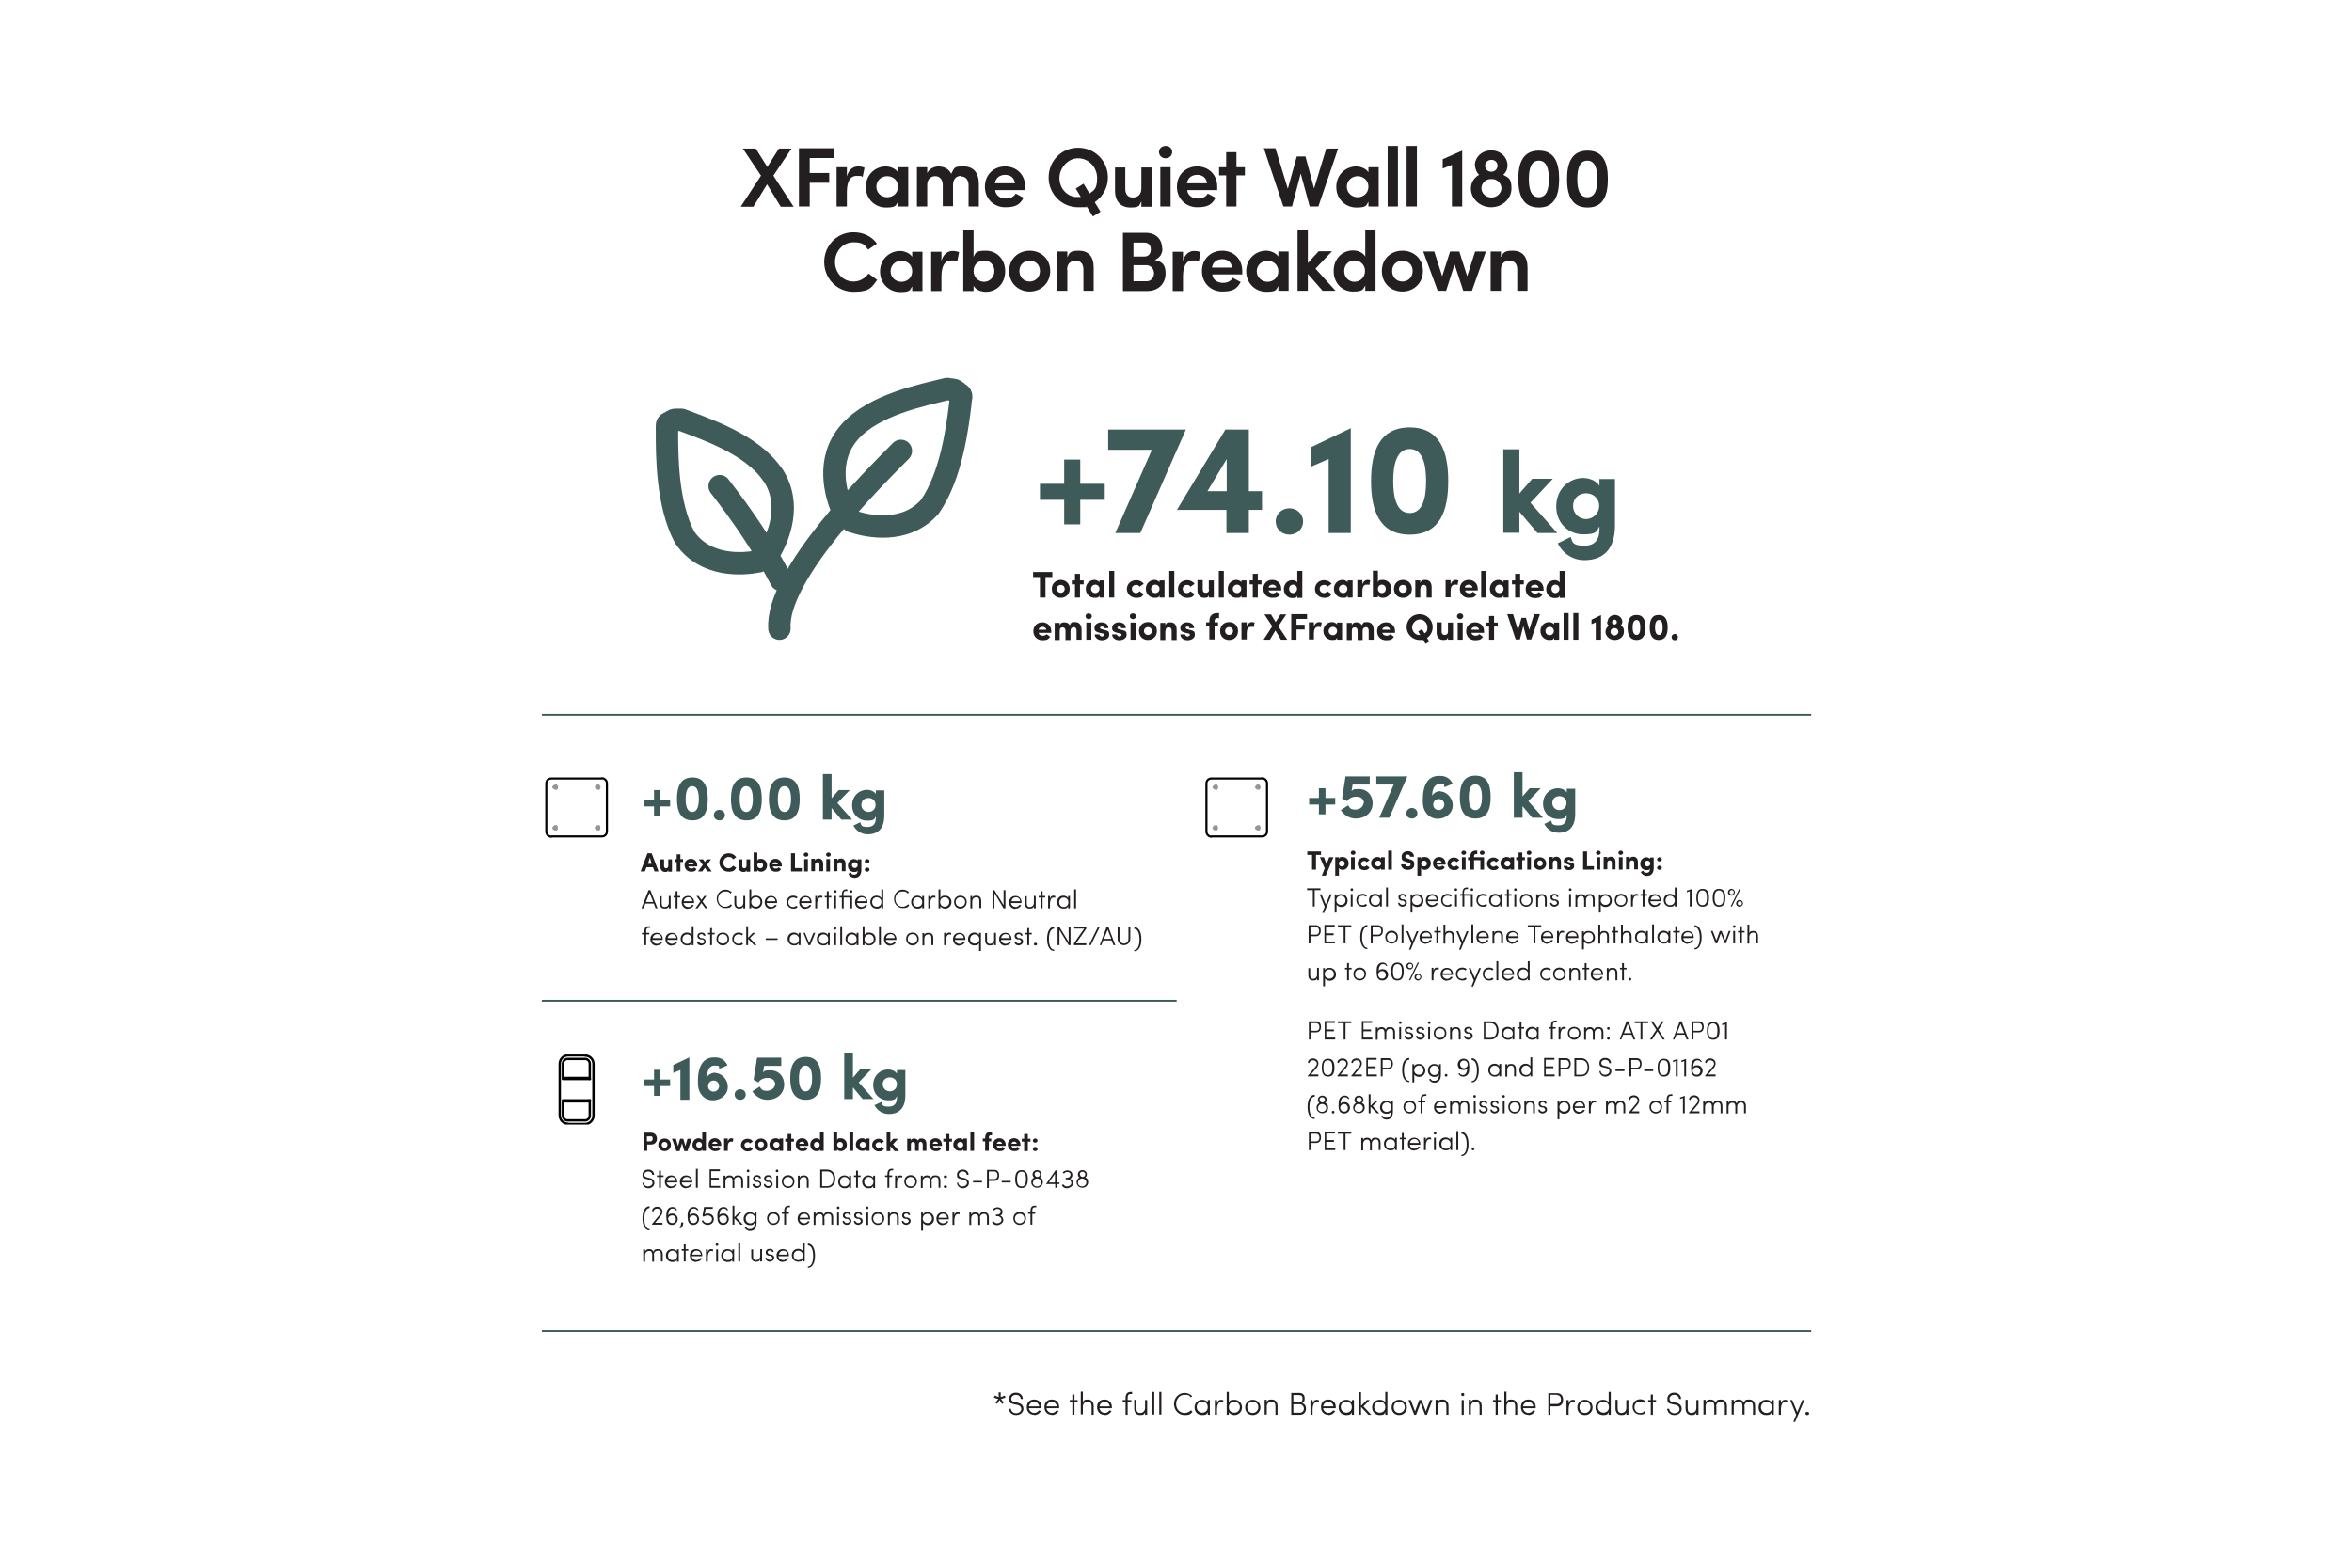 <?xml version="1.0" encoding="UTF-8"?>
<svg id="Layer_1" xmlns="http://www.w3.org/2000/svg" version="1.1" xmlns:xlink="http://www.w3.org/1999/xlink" viewBox="0 0 892.9 595.3">
  <!-- Generator: Adobe Illustrator 29.2.1, SVG Export Plug-In . SVG Version: 2.1.0 Build 116)  -->
  <defs>
    <style>
      .st0, .st1, .st2, .st3, .st4, .st5 {
        fill: none;
      }

      .st6 {
        clip-path: url(#clippath-1);
      }

      .st7 {
        fill: #231f20;
      }

      .st1, .st2 {
        stroke-width: .8px;
      }

      .st1, .st2, .st4, .st5 {
        stroke-linecap: round;
        stroke-linejoin: round;
      }

      .st1, .st4 {
        stroke: #000;
      }

      .st2 {
        stroke: #969696;
      }

      .st8 {
        clip-path: url(#clippath-3);
      }

      .st3 {
        stroke-width: .7px;
      }

      .st3, .st5 {
        stroke: #3e5b59;
      }

      .st9 {
        clip-path: url(#clippath-2);
      }

      .st4 {
        stroke-width: .9px;
      }

      .st5 {
        stroke-width: 8.5px;
      }

      .st10 {
        clip-path: url(#clippath);
      }

      .st11 {
        fill: #3e5b59;
      }
    </style>
    <clipPath id="clippath">
      <rect class="st0" x="205.4" y="400.4" width="26.6" height="26.6" rx="2" ry="2"/>
    </clipPath>
    <clipPath id="clippath-1">
      <rect class="st0" x="205.3" y="55.4" width="482.3" height="484.5"/>
    </clipPath>
    <clipPath id="clippath-2">
      <rect class="st0" x="456.3" y="293.7" width="25.9" height="25.9" rx="2" ry="2"/>
    </clipPath>
    <clipPath id="clippath-3">
      <rect class="st0" x="205.7" y="293.7" width="25.9" height="25.9" rx="2" ry="2"/>
    </clipPath>
  </defs>
  <g class="st10">
    <path class="st4" d="M223.8,417.8h-1.7M222.1,417.8h-6.4M215.7,417.8h-1.7M223.8,417.8v.4M223.8,418.2h-1.7M222.1,418.2h-6.4M215.7,418.2h-1.7M213.9,418.2v-.4M223.8,409.7h-1.7M222.1,409.7h-6.4M215.7,409.7h-1.7M223.8,409.7v-.4M223.8,409.3h-1.7M222.1,409.3h-6.4M215.7,409.3h-1.7M213.9,409.3v.4M212.5,404v19.5M212.5,423.5c0,1.8,1.4,3.2,3.2,3.2M215.7,426.8h6.4M222.1,426.8c1.8,0,3.2-1.5,3.2-3.2M225.3,423.5v-19.5M225.3,404c0-1.8-1.4-3.2-3.2-3.2M222.1,400.7h-6.4M215.7,400.7c-1.8,0-3.2,1.5-3.2,3.2M213.7,417.8v6c.1.8.7,1.4,1.4,1.6h7.4c.7-.2,1.3-.8,1.4-1.6v-6.1M213.7,409.7v-6c.1-.8.7-1.4,1.4-1.6h7.4c.7.2,1.3.8,1.4,1.6v6.1M224,417.8h-.2M224,409.7h-.2M213.9,417.8h-.2M213.9,409.7h-.2"/>
  </g>
  <g class="st6">
    <g>
      <line class="st3" x1="205.7" y1="271.4" x2="687.6" y2="271.4"/>
      <line class="st3" x1="205.7" y1="380" x2="446.7" y2="380"/>
      <line class="st3" x1="205.7" y1="505.4" x2="687.6" y2="505.4"/>
      <path class="st7" d="M569.8,102.5c0-2.6,1.5-3.5,3.3-3.5s2.9,1.2,2.9,3.3v8.1h3.9v-8.8c0-4.3-2.1-6.4-5.6-6.4s-3.6.9-4.5,2.5v-2.2h-3.9v14.9h3.9v-8h0ZM564.2,95.5h-4.2l-3,9.4-3-9.4h-3.5l-3,9.4-3-9.4h-4.2l5.5,14.9h3.2l3.2-10,3.3,10h3.3l5.3-14.9h.1ZM532.4,110.7c4.2,0,7.8-3.1,7.8-7.8s-3.5-7.7-7.8-7.7-7.8,3-7.8,7.7,3.5,7.8,7.8,7.8M532.4,106.9c-2.2,0-3.9-1.6-3.9-4s1.7-3.9,3.9-3.9,3.9,1.5,3.9,3.9-1.7,4-3.9,4M518.2,102.9c0,2.5-1.9,4.1-4,4.1s-3.9-1.6-3.9-4.1,1.8-4,3.9-4,4,1.5,4,4M518.3,110.4h3.9v-23.1h-3.9v10.1c-.9-1.5-2.7-2.3-4.7-2.3-3.9,0-7.3,3-7.3,7.8s3.4,7.8,7.3,7.8,3.8-.8,4.7-2.3v2h0ZM502.1,110.4h4.9l-7.6-8.4,6.3-6.6h-5.1l-4.1,4.5v-12.6h-3.9v23.1h3.9v-6.4l5.6,6.4h0ZM477.1,103c0-2.4,2-4,4.1-4s4.1,1.5,4.1,4-2,4-4.1,4-4.1-1.6-4.1-4M485.3,110.4h3.9v-14.9h-3.9v1.9c-1.1-1.6-3.3-2.2-4.6-2.2-3.9,0-7.6,3-7.6,7.8s3.7,7.8,7.6,7.8,3.7-.7,4.6-2.2v1.9h0ZM460.1,101.6c.3-2.1,1.9-3.2,3.9-3.2s3.5,1.1,3.7,3.2h-7.7.1ZM471.6,102.9c0-4.7-3.4-7.7-7.6-7.7s-7.7,3-7.7,7.7,3.5,7.8,7.7,7.8,5.6-1.1,7-3.6c-1-.5-2-1.1-3-1.6-.7,1.3-2.2,1.9-3.7,1.9-2.2,0-3.9-1.2-4.1-3.2h11.4v-1.3M449.1,105.2c0-4,1.1-6.3,3.7-6.3s1.3,0,2.3.4l.7-3.5c-.6-.3-1.4-.5-2.5-.5-1.7,0-3.5,1.1-4.2,3.8v-3.5h-3.9v14.9h3.9v-5.3ZM435.2,100.7c1.9,0,2.9,1.6,2.9,3.1s-1,3-2.8,3h-5v-6.1h4.9ZM430.3,97.3v-5.2h4.1c1.6,0,2.5,1,2.5,2.6s-.9,2.7-2.4,2.7h-4.3,0ZM441.2,94.4c0-3.7-2.5-6-6.3-6h-8.6v22.1h9.3c4.3,0,6.9-3,6.9-6.6s-1.4-4.5-4.1-5.2c2.2-.9,2.9-2.7,2.9-4.3M405.1,102.5c0-2.6,1.5-3.5,3.3-3.5s2.9,1.2,2.9,3.3v8.1h3.9v-8.8c0-4.3-2.1-6.4-5.6-6.4s-3.6.9-4.4,2.5v-2.2h-3.9v14.9h3.9v-8h0ZM390.9,110.7c4.2,0,7.8-3.1,7.8-7.8s-3.6-7.7-7.8-7.7-7.8,3-7.8,7.7,3.6,7.8,7.8,7.8M390.9,106.9c-2.2,0-3.9-1.6-3.9-4s1.7-3.9,3.9-3.9,3.9,1.5,3.9,3.9-1.7,4-3.9,4M369.6,110.5v-2c.8,1.5,2.7,2.3,4.7,2.3,3.9,0,7.3-3,7.3-7.8s-3.4-7.8-7.3-7.8-3.9.8-4.7,2.3v-10.1h-3.9v23.1h3.9ZM369.6,102.9c0-2.6,1.9-4,4-4s3.9,1.6,3.9,4-1.8,4.1-3.9,4.1-4-1.6-4-4.1M357.4,105.2c0-4,1.1-6.3,3.7-6.3s1.3,0,2.3.4l.7-3.5c-.6-.3-1.4-.5-2.5-.5-1.7,0-3.5,1.1-4.2,3.8v-3.5h-3.9v14.9h3.9v-5.3ZM338.1,103c0-2.4,1.9-4,4.1-4s4.1,1.5,4.1,4-1.9,4-4.1,4-4.1-1.6-4.1-4M346.3,110.5h3.9v-14.9h-3.9v1.9c-1.1-1.6-3.3-2.2-4.6-2.2-3.9,0-7.6,3-7.6,7.8s3.7,7.8,7.6,7.8,3.7-.7,4.6-2.2v1.9h0ZM329.7,103.9c-1.3,1.8-3.3,3-5.7,3-4,0-7-3.3-7-7.4s3-7.5,7-7.5,4.3,1.2,5.6,2.8l3.3-2.3c-1.9-2.7-5.1-4.3-8.9-4.3-6.3,0-11.1,5.1-11.1,11.3s4.8,11.3,11.1,11.3,7-1.8,9-4.5l-3.2-2.4h0Z"/>
      <path class="st7" d="M598.8,68c0-3.8.8-7,3.8-7s3.8,3.2,3.8,7-.8,6.9-3.8,6.9-3.8-3.1-3.8-6.9M594.9,68c0,6,1.7,10.8,7.8,10.8s7.7-4.8,7.7-10.8-1.6-10.8-7.7-10.8-7.8,4.8-7.8,10.8M580.4,68c0-3.8.8-7,3.8-7s3.8,3.2,3.8,7-.8,6.9-3.8,6.9-3.8-3.1-3.8-6.9M576.4,68c0,6,1.7,10.8,7.8,10.8s7.7-4.8,7.7-10.8-1.6-10.8-7.7-10.8-7.8,4.8-7.8,10.8M560,62.8c0,1.4.6,2.7,1.5,3.6-1.9,1.1-3.1,2.9-3.1,5.2,0,3.9,3.5,7.1,7.7,7.1s7.7-3.2,7.7-7.1-1.1-4.1-3.1-5.2c1-.9,1.6-2.1,1.6-3.6,0-3.2-2.8-5.7-6.2-5.7s-6.2,2.5-6.2,5.7M562.4,71.5c0-1.8,1.5-3.5,3.5-3.5h.6c1.9,0,3.5,1.7,3.5,3.5s-1.7,3.5-3.8,3.5-3.8-1.6-3.8-3.5M563.8,62.9c0-1.1.9-2.2,2.4-2.2s2.3,1.1,2.3,2.2-.8,2.3-2.3,2.3-2.4-1-2.4-2.3M547.7,60.5v3.5l3.5-1.4v15.8h3.9v-21.2l-7.5,3.3h0ZM534,78.4h3.9v-23.1h-3.9v23.1ZM526.8,78.4h3.9v-23.1h-3.9v23.1ZM511.3,70.9c0-2.4,2-4,4.1-4s4.1,1.5,4.1,4-2,4-4.1,4-4.1-1.6-4.1-4M519.5,78.4h3.9v-14.9h-3.9v1.9c-1.1-1.6-3.3-2.2-4.6-2.2-3.9,0-7.6,3-7.6,7.8s3.7,7.8,7.6,7.8,3.7-.7,4.6-2.2v1.9h0ZM498.9,71.7l-3.3-12.3h-3.3l-3.4,12.3-4.7-15.4h-4.4l7.4,22.1h3.3l3.3-12.5,3.4,12.5h3.3l7.5-22h-4.5l-4.7,15.4h.1ZM469.4,57.8h-3.9v5.7h-2.7v3.1h2.7v11.8h3.9v-11.8h3.2v-3.1h-3.2s0-5.7,0-5.7ZM450.6,69.6c.3-2.1,1.9-3.2,3.9-3.2s3.5,1.1,3.7,3.2h-7.7.1ZM462.1,70.9c0-4.7-3.4-7.7-7.6-7.7s-7.7,3-7.7,7.7,3.5,7.8,7.7,7.8,5.6-1.1,7-3.6c-1-.5-2-1.1-3-1.6-.7,1.3-2.2,1.9-3.7,1.9-2.2,0-3.9-1.2-4.1-3.2h11.4v-1.3M440,57.7c0,1.4,1.1,2.4,2.5,2.4s2.5-1,2.5-2.4-1.1-2.3-2.5-2.3-2.5,1-2.5,2.3M444.4,63.5h-3.9v14.9h3.9v-14.9ZM433.3,71.5c0,2.6-1.6,3.5-3.2,3.5s-2.9-.9-2.9-3.3v-8.1h-3.9v8.8c0,4.2,2.3,6.4,5.9,6.4s3.3-.8,4.1-2.4v2.1h3.9v-14.9h-3.9v8h0ZM411.3,69.8l-2.9,1.8,1.9,3.2h-2.1c-3.5-.5-6-3.5-6-7.2s3.1-7.5,7.1-7.5,7.2,3.4,7.2,7.5-1.1,4.6-2.9,5.9l-2.2-3.7h-.1ZM415.6,76.8c3-2.1,5-5.5,5-9.4,0-6.2-4.9-11.3-11.3-11.3s-11.2,5.1-11.2,11.3,4.9,11.3,11.2,11.3,2.1-.2,3.2-.4l2.4,3.9,2.9-1.8-2.2-3.6h0ZM377.7,69.6c.3-2.1,1.9-3.2,3.9-3.2s3.5,1.1,3.7,3.2h-7.7.1ZM389.2,70.9c0-4.7-3.4-7.7-7.6-7.7s-7.7,3-7.7,7.7,3.5,7.8,7.7,7.8,5.6-1.1,7-3.6c-1-.5-2.1-1.1-3-1.6-.7,1.3-2.2,1.9-3.7,1.9-2.2,0-3.9-1.2-4.1-3.2h11.4v-1.3M364.9,67c1.6,0,2.8,1.2,2.8,3.3v8.1h3.9v-8.5c0-4.4-2.1-6.7-5.8-6.7s-3.3.3-4.7,2.8c-.9-1.8-2.4-2.7-4.8-2.8-1.4,0-3.4.7-4.3,2.5v-2.2h-3.9v14.9h3.9v-8c0-2.6,1.5-3.5,3.1-3.5s2.7,1.2,2.8,3.2v8.2h3.9v-8c0-2.3,1.2-3.5,3-3.5M332.7,70.9c0-2.4,1.9-4,4.1-4s4.1,1.5,4.1,4-1.9,4-4.1,4-4.1-1.6-4.1-4M340.9,78.4h3.9v-14.9h-3.9v1.9c-1.1-1.6-3.3-2.2-4.6-2.2-3.9,0-7.6,3-7.6,7.8s3.7,7.8,7.6,7.8,3.7-.7,4.6-2.2v1.9h0ZM321.5,73.1c0-4,1.1-6.3,3.7-6.3s1.3,0,2.3.4l.7-3.5c-.6-.3-1.4-.5-2.5-.5-1.7,0-3.5,1.1-4.2,3.8v-3.5h-3.9v14.9h3.9v-5.3ZM303.3,78.4h4.1v-9h7.4v-3.7h-7.4v-5.7h9.4v-3.7h-13.5v22h0ZM300.6,56.4h-4.9l-4.4,7-4.4-7h-4.9l6.9,10.3-7.7,11.8h4.8l5.2-8.5,5.2,8.5h4.9l-7.7-11.8,6.9-10.3h.1Z"/>
      <path class="st7" d="M634.6,241.9c0,.7.5,1.2,1.2,1.2s1.2-.5,1.2-1.2-.6-1.2-1.2-1.2-1.2.5-1.2,1.2M628.3,238.3c0-1.6.4-2.9,1.5-2.9s1.4,1.3,1.4,2.9-.3,2.8-1.4,2.8-1.5-1.3-1.5-2.8M626.3,238.3c0,2.6.8,4.7,3.4,4.7s3.4-2.1,3.4-4.7-.7-4.8-3.4-4.8-3.4,2.1-3.4,4.8M619.8,238.3c0-1.6.4-2.9,1.5-2.9s1.4,1.3,1.4,2.9-.3,2.8-1.4,2.8-1.5-1.3-1.5-2.8M617.9,238.3c0,2.6.8,4.7,3.4,4.7s3.4-2.1,3.4-4.7-.7-4.8-3.4-4.8-3.4,2.1-3.4,4.8M612,236.2c0-.4.3-.9.9-.9s.9.4.9.9-.3.9-.9.9-.9-.4-.9-.9M611.4,239.9c0-.7.5-1.4,1.5-1.4s1.5.7,1.5,1.4-.7,1.4-1.5,1.4-1.5-.6-1.5-1.4M610.1,236.1c0,.6.2,1.1.7,1.5-.8.5-1.3,1.3-1.3,2.3,0,1.7,1.6,3.1,3.5,3.1s3.5-1.3,3.5-3.1-.5-1.9-1.3-2.3c.4-.4.7-.9.7-1.5,0-1.4-1.3-2.6-2.8-2.6s-2.8,1.1-2.8,2.6M607.7,233.6l-3.5,1.7v1.7l1.6-.7v6.6h2v-9.3h0ZM597.3,242.9h1.9v-10.1h-1.9v10.1ZM593.6,242.9h1.9v-10.1h-1.9v10.1ZM586.7,239.6c0-.9.8-1.6,1.6-1.6s1.6.6,1.6,1.6-.8,1.6-1.6,1.6-1.6-.6-1.6-1.6M590,242.9h1.9v-6.5h-1.9v.7c-.5-.7-1.5-.9-1.9-.9-1.7,0-3.3,1.3-3.3,3.4s1.7,3.4,3.3,3.4,1.5-.2,1.9-.9v.7h0ZM580.6,239.3l-1.3-4.7h-1.7c-.4,1.6-.9,3.2-1.3,4.7l-1.9-6.1h-2.2l3.2,9.6h1.6l1.3-5.1,1.4,5.1h1.6l3.3-9.6h-2.2l-1.9,6.1h.1ZM567.2,236.4v-2.5h-1.9v2.5h-1.2v1.5h1.2v5h1.9v-5h1.4v-1.5h-1.4ZM558.6,239.1c0-.8.9-1.1,1.5-1.1s1.3.3,1.4,1.1h-2.9ZM561.6,240.8c-.3.4-.9.6-1.4.6s-1.5-.3-1.6-1.1h4.8v-.6c0-2.1-1.5-3.4-3.4-3.4s-3.4,1.3-3.4,3.4,1.5,3.4,3.4,3.4,2.3-.4,3-1.3l-1.4-1h0ZM553.1,234c0,.6.6,1.1,1.2,1.1s1.2-.5,1.2-1.1-.5-1.1-1.2-1.1-1.2.5-1.2,1.1M555.3,236.4h-1.9v6.5h1.9v-6.5ZM549.7,239.8c0,1-.6,1.3-1.2,1.3s-1.2-.2-1.2-1.3v-3.5h-1.9v3.9c0,1.9,1.1,2.8,2.6,2.8s1.4-.4,1.7-1v.9h1.9v-6.5h-1.9v3.5h0ZM539.8,238.9l-1.4.9.8,1.3h-.8c-1.3-.2-2.3-1.5-2.3-2.9s1.3-3,2.9-3,2.9,1.4,2.9,3-.4,1.8-1.1,2.3l-.9-1.5h-.1ZM541.8,242.2c1.3-.9,2.1-2.4,2.1-4.1,0-2.7-2.2-4.9-5-4.9s-4.9,2.2-4.9,4.9,2.2,4.9,4.9,4.9.9,0,1.3-.2l1,1.7,1.4-.9-.9-1.5h.1ZM524.8,239.1c0-.8.9-1.1,1.5-1.1s1.3.3,1.4,1.1h-2.9ZM527.8,240.8c-.3.4-.9.6-1.4.6s-1.5-.3-1.6-1.1h4.8v-.6c0-2.1-1.5-3.4-3.4-3.4s-3.4,1.3-3.4,3.4,1.5,3.4,3.4,3.4,2.3-.4,3-1.3l-1.4-1h0ZM518.5,238.1c.6,0,1.1.4,1.1,1.3v3.5h1.9v-3.7c0-2-1-3-2.5-3s-1.3.1-2,1.2c-.4-.8-1.1-1.1-2.1-1.1s-1.4.4-1.7,1.1v-.9h-1.9v6.5h1.9v-3.5c0-1,.5-1.3,1.1-1.3s1.1.4,1.1,1.3v3.5h1.9v-3.5c0-.9.5-1.3,1.1-1.3M504.4,239.6c0-.9.8-1.6,1.6-1.6s1.6.6,1.6,1.6-.8,1.6-1.6,1.6-1.6-.6-1.6-1.6M507.6,242.9h1.9v-6.5h-1.9v.7c-.5-.7-1.5-.9-1.9-.9-1.7,0-3.3,1.3-3.3,3.4s1.7,3.4,3.3,3.4,1.5-.2,1.9-.9v.7h0ZM498.8,240.6c0-1.7.5-2.6,1.6-2.6s.6,0,1,.2l.4-1.8c-.3-.1-.7-.2-1.1-.2-.7,0-1.5.5-1.9,1.7v-1.6h-1.9v6.5h1.9v-2.3h0ZM490.1,242.9h2.1v-3.9h3.1v-1.8h-3.1v-2.2h4v-1.8h-6v9.6h-.1ZM488.6,233.3h-2.5l-1.8,2.9-1.8-2.9h-2.5l3,4.5-3.3,5.1h2.4l2.1-3.5,2.1,3.5h2.4l-3.4-5.1,3-4.5h.3ZM473.3,240.6c0-1.7.5-2.6,1.6-2.6s.6,0,1,.2l.4-1.8c-.3-.1-.7-.2-1.1-.2-.7,0-1.5.5-1.9,1.7v-1.6h-2v6.5h2v-2.3h0ZM466.6,243c1.9,0,3.4-1.3,3.4-3.4s-1.5-3.4-3.4-3.4-3.4,1.3-3.4,3.4,1.5,3.4,3.4,3.4M466.6,241.1c-.8,0-1.5-.6-1.5-1.5s.7-1.5,1.5-1.5,1.5.6,1.5,1.5-.7,1.5-1.5,1.5M462.8,232.8h-.7c-1.9,0-3,1.1-3,3.1v.4h-1.2v1.5h1.2v5h2v-5h1.3v-1.5h-1.3v-.4c0-.8.3-1.2,1-1.2h.7v-1.9h0ZM451.1,240.5c.5.1.6.3.6.6s-.4.5-.8.6c-.5,0-1-.4-1-.8h-1.8c0,1.4,1.4,2.2,2.7,2.2s2.8-.7,2.8-2-.2-1.5-1.8-1.9l-1.1-.3c-.4-.1-.6-.3-.6-.5,0-.3.2-.5.7-.5s.7,0,.7.6h1.8c0-1.6-1.4-2.2-2.7-2.2s-2.5.9-2.5,1.9,0,1.6,2,2.1l.9.2h0ZM442.5,239.5c0-1,.5-1.3,1.2-1.3s1.1.4,1.1,1.3v3.5h1.9v-3.9c0-1.9-.9-2.8-2.4-2.8s-1.5.4-1.9,1.1v-.9h-1.9v6.5h1.9v-3.5h0ZM435.8,243c1.9,0,3.4-1.3,3.4-3.4s-1.5-3.4-3.4-3.4-3.4,1.3-3.4,3.4,1.5,3.4,3.4,3.4M435.8,241.1c-.8,0-1.5-.6-1.5-1.5s.7-1.5,1.5-1.5,1.5.6,1.5,1.5-.7,1.5-1.5,1.5M428.9,234c0,.6.6,1.1,1.2,1.1s1.2-.5,1.2-1.1-.5-1.1-1.2-1.1-1.2.5-1.2,1.1M431.1,236.4h-1.9v6.5h1.9v-6.5ZM425.2,240.5c.5.1.6.3.6.6s-.4.5-.8.6c-.5,0-1-.4-1-.8h-1.8c0,1.4,1.4,2.2,2.7,2.2s2.8-.7,2.8-2-.2-1.5-1.8-1.9l-1.1-.3c-.4-.1-.6-.3-.6-.5,0-.3.2-.5.7-.5s.7,0,.7.6h1.8c0-1.6-1.4-2.2-2.7-2.2s-2.5.9-2.5,1.9,0,1.6,2,2.1l.9.2h0ZM418.6,240.5c.5.1.6.3.6.6s-.4.5-.8.6c-.6,0-.9-.4-1-.8h-1.8c0,1.4,1.4,2.2,2.7,2.2s2.8-.7,2.8-2-.2-1.5-1.8-1.9l-1.1-.3c-.4-.1-.6-.3-.6-.5,0-.3.2-.5.7-.5s.7,0,.7.6h1.8c0-1.6-1.4-2.2-2.7-2.2s-2.6.9-2.6,1.9,0,1.6,2,2.1l.9.2h.2ZM412.1,234c0,.6.6,1.1,1.2,1.1s1.2-.5,1.2-1.1-.5-1.1-1.2-1.1-1.2.5-1.2,1.1M414.3,236.4h-1.9v6.5h1.9v-6.5ZM407.6,238.1c.6,0,1.1.4,1.1,1.3v3.5h1.9v-3.7c0-2-.9-3-2.5-3s-1.3.1-2,1.2c-.4-.8-1.1-1.1-2.1-1.1s-1.4.4-1.7,1.1v-.9h-1.9v6.5h1.9v-3.5c0-1,.5-1.3,1.1-1.3s1.1.4,1.1,1.3v3.5h1.9v-3.5c0-.9.5-1.3,1.1-1.3M394.3,239.1c.1-.8.9-1.1,1.5-1.1s1.3.3,1.4,1.1h-2.9ZM397.3,240.8c-.3.4-.9.6-1.4.6s-1.5-.3-1.6-1.1h4.8v-.6c0-2.1-1.5-3.4-3.4-3.4s-3.4,1.3-3.4,3.4,1.6,3.4,3.4,3.4,2.3-.4,3-1.3l-1.4-1h0Z"/>
      <path class="st7" d="M594,226.9v-10.1h-1.9v4.4c-.3-.6-1.1-.9-1.9-.9-1.7,0-3.2,1.3-3.2,3.4s1.5,3.4,3.2,3.4,1.6-.4,1.9-.9v.8h1.9ZM592,223.6c0,.9-.7,1.6-1.5,1.6s-1.5-.6-1.5-1.6.7-1.6,1.5-1.6,1.5.6,1.5,1.6M581.2,223.1c0-.8.9-1.1,1.5-1.1s1.3.3,1.4,1.1h-2.9ZM584.2,224.8c-.3.4-.9.6-1.4.6s-1.5-.3-1.6-1.1h4.8v-.6c0-2.1-1.5-3.4-3.4-3.4s-3.4,1.3-3.4,3.4,1.5,3.4,3.4,3.4,2.3-.4,3-1.3l-1.4-1h0ZM577.1,220.4v-2.5h-1.9v2.5h-1.2v1.5h1.2v5h1.9v-5h1.4v-1.5h-1.4ZM567.6,223.6c0-.9.8-1.6,1.6-1.6s1.6.6,1.6,1.6-.8,1.6-1.6,1.6-1.6-.6-1.6-1.6M570.8,226.9h1.9v-6.5h-1.9v.7c-.5-.7-1.5-.9-1.9-.9-1.7,0-3.3,1.3-3.3,3.4s1.7,3.4,3.3,3.4,1.5-.2,1.9-.9v.7h0ZM562.3,226.9h1.9v-10.1h-1.9v10.1ZM556.1,223.1c0-.8.9-1.1,1.5-1.1s1.3.3,1.4,1.1h-2.9ZM559.2,224.7c-.3.4-.9.6-1.4.6s-1.5-.3-1.6-1.1h4.8v-.6c0-2.1-1.5-3.4-3.4-3.4s-3.4,1.3-3.4,3.4,1.5,3.4,3.4,3.4,2.3-.4,3-1.3l-1.4-1h0ZM550.7,224.6c0-1.7.5-2.6,1.6-2.6s.6,0,1,.2l.4-1.8c-.3-.1-.7-.2-1.1-.2-.7,0-1.5.5-1.9,1.7v-1.6h-1.9v6.5h1.9v-2.3h0ZM539.3,223.4c0-1,.5-1.3,1.2-1.3s1.1.4,1.1,1.3v3.5h1.9v-3.9c0-1.9-.9-2.8-2.4-2.8s-1.5.4-1.9,1.1v-.9h-1.9v6.5h1.9v-3.5h.1ZM532.6,227c1.9,0,3.4-1.3,3.4-3.4s-1.5-3.4-3.4-3.4-3.4,1.3-3.4,3.4,1.5,3.4,3.4,3.4M532.6,225.1c-.8,0-1.5-.6-1.5-1.5s.7-1.5,1.5-1.5,1.5.6,1.5,1.5-.7,1.5-1.5,1.5M523.1,226.9v-.8c.3.6,1.1.9,1.9.9,1.7,0,3.2-1.3,3.2-3.4s-1.5-3.4-3.2-3.4-1.6.3-1.9.9v-4.4h-1.9v10.1h1.9ZM523.1,223.6c0-1,.7-1.6,1.5-1.6s1.5.6,1.5,1.6-.7,1.6-1.5,1.6-1.5-.6-1.5-1.6M517.2,224.6c0-1.7.5-2.6,1.6-2.6s.6,0,1,.2l.4-1.8c-.3-.1-.7-.2-1.1-.2-.7,0-1.5.5-1.9,1.7v-1.6h-1.9v6.5h1.9v-2.3h0ZM508.3,223.6c0-.9.8-1.6,1.6-1.6s1.6.6,1.6,1.6-.8,1.6-1.6,1.6-1.6-.6-1.6-1.6M511.6,226.9h1.9v-6.5h-1.9v.7c-.5-.7-1.5-.9-1.9-.9-1.7,0-3.3,1.3-3.3,3.4s1.7,3.4,3.3,3.4,1.5-.2,1.9-.9v.7h0ZM499.2,223.6c0,2.1,1.7,3.4,3.5,3.4s2.2-.5,2.8-1.4l-1.6-1.1c-.3.4-.8.7-1.3.7-.8,0-1.6-.6-1.6-1.6s.8-1.5,1.6-1.5,1,.2,1.3.7l1.6-1.1c-.6-.9-1.7-1.4-2.8-1.4-1.9,0-3.5,1.3-3.5,3.4M494.4,226.9v-10.1h-1.9v4.4c-.3-.6-1.1-.9-1.9-.9-1.7,0-3.2,1.3-3.2,3.4s1.5,3.4,3.2,3.4,1.6-.4,1.9-.9v.8h1.9ZM492.4,223.6c0,.9-.7,1.6-1.5,1.6s-1.5-.6-1.5-1.6.7-1.6,1.5-1.6,1.5.6,1.5,1.6M481.6,223.1c.1-.8.9-1.1,1.5-1.1s1.3.3,1.4,1.1h-2.9ZM484.6,224.7c-.3.4-.9.6-1.4.6s-1.5-.3-1.6-1.1h4.8v-.6c0-2.1-1.5-3.4-3.4-3.4s-3.4,1.3-3.4,3.4,1.5,3.4,3.4,3.4,2.3-.4,3-1.3l-1.4-1h0ZM477.5,220.4v-2.5h-1.9v2.5h-1.2v1.5h1.2v5h1.9v-5h1.4v-1.5h-1.4ZM468,223.6c0-.9.8-1.6,1.6-1.6s1.6.6,1.6,1.6-.8,1.6-1.6,1.6-1.6-.6-1.6-1.6M471.3,226.9h1.9v-6.5h-1.9v.7c-.5-.7-1.5-.9-1.9-.9-1.7,0-3.3,1.3-3.3,3.4s1.7,3.4,3.3,3.4,1.5-.2,1.9-.9v.7h0ZM462.7,226.9h1.9v-10.1h-1.9v10.1ZM459,223.8c0,1-.6,1.3-1.2,1.3s-1.2-.2-1.2-1.3v-3.5h-2v3.9c0,1.9,1.1,2.8,2.6,2.8s1.4-.4,1.7-1v.9h1.9v-6.5h-1.9v3.5h.1ZM447.2,223.6c0,2.1,1.7,3.4,3.5,3.4s2.2-.5,2.8-1.4l-1.6-1.1c-.3.4-.8.7-1.3.7-.8,0-1.6-.6-1.6-1.6s.8-1.5,1.6-1.5,1,.2,1.3.7l1.6-1.1c-.6-.9-1.7-1.4-2.8-1.4-1.9,0-3.5,1.3-3.5,3.4M443.9,226.9h1.9v-10.1h-1.9v10.1ZM437,223.6c0-.9.8-1.6,1.6-1.6s1.6.6,1.6,1.6-.8,1.6-1.6,1.6-1.6-.6-1.6-1.6M440.2,226.9h1.9v-6.5h-1.9v.7c-.5-.7-1.5-.9-1.9-.9-1.7,0-3.3,1.3-3.3,3.4s1.7,3.4,3.3,3.4,1.5-.2,1.9-.9v.7h0ZM427.8,223.6c0,2.1,1.7,3.4,3.6,3.4s2.2-.5,2.8-1.4l-1.6-1.1c-.3.4-.8.7-1.3.7-.8,0-1.6-.6-1.6-1.6s.8-1.5,1.6-1.5,1,.2,1.3.7l1.6-1.1c-.6-.9-1.7-1.4-2.8-1.4-1.9,0-3.6,1.3-3.6,3.4M421.1,226.9h1.9v-10.1h-1.9v10.1ZM414.2,223.6c0-.9.8-1.6,1.6-1.6s1.6.6,1.6,1.6-.8,1.6-1.6,1.6-1.6-.6-1.6-1.6M417.4,226.9h1.9v-6.5h-1.9v.7c-.5-.7-1.5-.9-1.9-.9-1.7,0-3.3,1.3-3.3,3.4s1.7,3.4,3.3,3.4,1.5-.2,1.9-.9v.7h0ZM410,220.4v-2.5h-1.9v2.5h-1.2v1.5h1.2v5h1.9v-5h1.4v-1.5h-1.4ZM402.7,227c1.9,0,3.4-1.3,3.4-3.4s-1.6-3.4-3.4-3.4-3.4,1.3-3.4,3.4,1.5,3.4,3.4,3.4M402.7,225.1c-.8,0-1.5-.6-1.5-1.5s.7-1.5,1.5-1.5,1.5.6,1.5,1.5-.7,1.5-1.5,1.5M392.2,219.1h2.6v7.8h2.1v-7.8h2.6v-1.9h-7.3v1.9h0Z"/>
      <path class="st11" d="M591.4,206.3c1.8,3.8,5.6,6.4,10.1,6.4,7.3,0,11.6-4.3,11.6-13.1v-17.7h-5.9v2.6c-1.1-1.9-3.6-3-6.2-3-5.3,0-10.2,4.2-10.2,10.8s5,10.6,10.2,10.6,5.1-1.1,6.2-3c.2,4.1-1,7.3-5.7,7.3s-4.5-1.4-5.2-3.3l-4.9,2.4h0ZM607.1,192.1c0,3-2.5,5-5,5s-4.9-2-4.9-5,2.3-4.8,4.9-4.8,5,1.8,5,4.8M576.8,194.3l6.9,8.1h7.5l-10.2-11.5,8.5-9.1h-7.8l-4.9,5.6v-16.8h-6.1v31.7h6.1v-8.1h0ZM528.9,182.7c0-6.7,1.5-12.2,6.3-12.2s6.2,5.6,6.2,12.2-1.4,12.1-6.2,12.1-6.3-5.5-6.3-12.1M520.5,182.7c0,11.2,3.2,20.3,14.7,20.3s14.6-9.1,14.6-20.3-3.1-20.4-14.6-20.4-14.7,9.1-14.7,20.4M512.8,162.6l-15.1,7.2v7.4l6.7-2.9v28.1h8.4v-39.8ZM484.3,198c0,2.9,2.3,5,5.2,5s5.2-2.1,5.2-5-2.4-5-5.2-5-5.2,2.1-5.2,5M479.1,193.6v-7.1h-5v-23.4h-8.9l-18.4,30.5h18.8v8.8h8.5v-8.8h5ZM458.4,186.5l7.3-12.2v12.2h-7.3ZM420.7,163.1v7.7h16.6l-13.9,31.6h9.5l17.3-39.3h-29.6.1ZM410.1,189.8h9.3v-6.1h-9.3v-9.2h-6.1v9.2h-9.2v6.1h9.2v9.3h6.1v-9.3h0Z"/>
      <path class="st5" d="M273.2,184.6c8.9,11.5,16.7,22.9,23.3,35.6M293.2,180c7.8,11.5,2.2,24.1-1.1,29.8,0,1.1-1.1,1.1-2.2,2.3-1.1,0-1.1,1.1-2.2,1.1-5.6,1.1-20,2.3-27.8-9.2-6.7-12.6-6.7-31-6.7-40.1v-2.3c0-1.1,1.1-1.1,1.1-1.1,0,0,1.1-1.1,2.2-1.1h2.2c8.9,3.4,26.6,9.2,34.4,20.6h.1Z"/>
      <path class="st5" d="M342,171.2c-10.3,10.4-47.5,47.2-46.1,67.5M322.5,164.1c-9.2,10.5-5.2,23.8-2.5,30-.1,1.1,1,1.3,1.9,2.6,1.1.1,1,1.3,2.1,1.4,5.4,1.8,19.8,4.8,29-5.7,8.2-11.8,10.5-30.2,11.6-39.4,0-.8.2-1.5.3-2.3.1-1.1-1-1.3-1-1.3,0,0-1-1.3-2.1-1.4s-1.1-.1-2.2-.3c-9.3,2.3-27.9,5.9-37.1,16.4h0Z"/>
      <path class="st7" d="M685.4,536.7c0,.4.3.6.7.6s.7-.2.7-.6-.3-.6-.7-.6-.7.2-.7.6M681.5,539.9l3.5-8.3h-.8l-1.9,4.6-1.9-4.6h-.8l2.3,5.6-1.1,2.7h.8,0ZM678.6,531.7c0,0-.5-.2-.9-.2-.8,0-1.3.4-1.6,1.4v-1.3h-.8v5.6h.8v-2.1c0-1.5.5-2.8,1.6-2.8s.5,0,.8.2v-.8h.1ZM668.5,534.4c0-1.3.9-2.1,2.1-2.1s2.1.7,2.1,2.1-1,2.1-2.1,2.1-2.1-.9-2.1-2.1M673.4,531.6h-.8v.9c-.4-.7-1.3-1-2.1-1-1.6,0-2.9,1.1-2.9,2.9s1.3,2.9,2.9,2.9,1.7-.4,2.1-1.1v1h.8v-5.6h0ZM662.2,534.1c0-1.4,1-1.9,1.9-1.9s1.4.6,1.4,1.7v3.3h.8v-3.3c0-1.5-.8-2.5-2.2-2.5s-1.6.2-2.1,1.2c-.3-.8-1-1.2-1.9-1.2s-1.5.3-1.9,1v-.9h-.8v5.6h.8v-3.1c0-1.4,1-1.9,1.9-1.9s1.4.6,1.4,1.7v3.3h.8v-3.1h-.1ZM651.5,534.1c0-1.4,1-1.9,1.9-1.9s1.4.6,1.4,1.7v3.3h.8v-3.3c0-1.5-.8-2.5-2.2-2.5s-1.6.2-2.1,1.2c-.3-.8-1-1.2-1.9-1.2s-1.5.3-1.9,1v-.9h-.8v5.6h.8v-3.1c0-1.4,1-1.9,1.9-1.9s1.4.6,1.4,1.7v3.3h.8v-3.1h-.1ZM644,534.6c0,1.4-1,1.9-1.9,1.9s-1.4-.6-1.4-1.7v-3.3h-.8v3.3c0,1.5.8,2.5,2.2,2.5s1.5-.3,1.9-1v.9h.8v-5.6h-.8v3.1h0ZM632.9,534.8c0,1.2,1,2.5,2.7,2.5s2.6-1,2.8-2c.2-1.6-.8-2.4-2.2-2.7l-1.1-.2c-1.2-.3-1.3-.9-1.3-1.3,0-.9.9-1.5,1.8-1.5s1.8.6,1.8,1.6h.8c0-1.4-1.1-2.4-2.6-2.4s-2.6.9-2.6,2.3.2,1.7,1.9,2.1l1.1.2c.9.2,1.7.7,1.6,1.8,0,.7-.8,1.4-2,1.4s-1.9-.9-1.9-1.7h-.8ZM627.5,537.2v-4.9h1.2v-.7h-1.2v-2.1h-.8v2.1h-1v.7h1v4.9h.8ZM624.1,536c-.4.4-.9.5-1.5.5-1.2,0-2.1-.8-2.1-2.2s1-2.1,2.1-2.1,1.1.2,1.5.5l.6-.6c-.5-.5-1.2-.8-2-.8-1.6,0-2.9,1.1-2.9,2.9s1.3,2.9,2.9,2.9,1.5-.3,2-.8l-.6-.6h0v.3ZM617.4,534.6c0,1.4-1,1.9-1.9,1.9s-1.4-.6-1.4-1.7v-3.3h-.8v3.3c0,1.5.8,2.5,2.2,2.5s1.5-.3,1.9-1v.9h.8v-5.6h-.8v3.1h0ZM606.6,534.3c0-1.3.9-2.1,2.1-2.1s2.1.7,2.1,2.1-1,2.1-2.1,2.1-2.1-.9-2.1-2.1M611.5,528.5h-.8v4c-.4-.7-1.3-1-2.1-1-1.6,0-2.9,1.1-2.9,2.9s1.3,2.9,2.9,2.9,1.7-.4,2.1-1.1v1h.8v-8.6h0ZM601.7,536.5c-1.2,0-2.1-.8-2.1-2.2s1-2.1,2.1-2.1,2.1.8,2.1,2.1-1,2.2-2.1,2.2M601.7,537.3c1.6,0,2.9-1.2,2.9-2.9s-1.3-2.9-2.9-2.9-2.9,1.1-2.9,2.9,1.3,2.9,2.9,2.9M598,531.7c0,0-.5-.2-.9-.2-.8,0-1.3.4-1.6,1.4v-1.3h-.8v5.6h.8v-2.1c0-1.5.5-2.8,1.6-2.8s.5,0,.8.2v-.8c0,0,0,0,0,0h.1ZM591.1,529.7c1.1,0,1.5.9,1.5,1.7s-.4,1.7-1.6,1.7h-2.4v-3.5h2.5ZM587.8,528.9v8.3h.8v-3.2h2.5c1.7,0,2.3-1.2,2.3-2.5s-.6-2.5-2.3-2.5h-3.3ZM578.2,534c.2-1.1,1-1.7,2-1.7s1.8.7,1.9,1.7h-4,0ZM580.2,537.3c1.1,0,2.1-.6,2.6-1.6-.2,0-.6,0-.8-.2-.4.6-1,1-1.8,1s-1.9-.7-2-1.8h4.8v-.4c0-1.8-1.1-2.9-2.8-2.9s-2.8,1.1-2.8,2.9,1.2,2.9,2.8,2.9M571.9,534.1c0-1.4,1-1.9,1.9-1.9s1.4.6,1.4,1.7v3.3h.8v-3.3c0-1.5-.8-2.5-2.2-2.5s-1.5.3-1.9,1v-4h-.8v8.6h.8v-3.1h0v.2ZM568.6,537.2v-4.9h1.2v-.7h-1.2v-2.1h-.8v2.1h-1v.7h1v4.9h.8ZM558.4,534.1c0-1.4,1-1.9,1.9-1.9s1.4.6,1.4,1.7v3.3h.8v-3.3c0-1.5-.8-2.5-2.2-2.5s-1.5.3-1.9,1v-.9h-.8v5.6h.8v-3.1h0ZM554.7,529.5c0,.3.3.6.6.6s.6-.2.6-.6-.3-.6-.6-.6-.6.2-.6.6M555.7,531.6h-.8v5.6h.8v-5.6ZM545.8,534.1c0-1.4,1-1.9,1.9-1.9s1.4.6,1.4,1.7v3.3h.8v-3.3c0-1.5-.8-2.5-2.2-2.5s-1.5.3-1.9,1v-.9h-.8v5.6h.8v-3.1h0ZM541.7,537.2l2.1-5.6h-.9l-1.6,4.3-1.6-4.3h-.9l-1.6,4.3-1.6-4.3h-.9l2.2,5.6h.7l1.7-4.5,1.7,4.5h.7,0ZM531.2,536.5c-1.2,0-2.1-.8-2.1-2.2s1-2.1,2.1-2.1,2.1.8,2.1,2.1-1,2.2-2.1,2.2M531.2,537.3c1.6,0,2.9-1.2,2.9-2.9s-1.3-2.9-2.9-2.9-2.9,1.1-2.9,2.9,1.3,2.9,2.9,2.9M521.7,534.3c0-1.3.9-2.1,2.1-2.1s2.1.7,2.1,2.1-1,2.1-2.1,2.1-2.1-.9-2.1-2.1M526.7,528.5h-.8v4c-.4-.7-1.3-1-2.1-1-1.6,0-2.9,1.1-2.9,2.9s1.3,2.9,2.9,2.9,1.7-.4,2.1-1.1v1h.8v-8.6h0ZM516.6,534.1l2.9,3.1h1.1l-3-3.2,2.4-2.4h-1.1l-2.2,2.2v-5.2h-.8v8.6h.8v-3.1h-.1ZM509,534.3c0-1.3.9-2.1,2.1-2.1s2.1.7,2.1,2.1-1,2.1-2.1,2.1-2.1-.9-2.1-2.1M514,531.6h-.8v.9c-.4-.7-1.3-1-2.1-1-1.6,0-2.9,1.1-2.9,2.9s1.3,2.9,2.9,2.9,1.7-.4,2.1-1.1v1h.8v-5.6h0ZM502.3,534c.2-1.1,1-1.7,2-1.7s1.8.7,1.9,1.7h-4,.1ZM504.3,537.3c1.1,0,2.1-.6,2.6-1.6-.2,0-.6,0-.8-.2-.4.6-1,1-1.8,1s-1.9-.7-2-1.8h4.8v-.4c0-1.8-1.1-2.9-2.8-2.9s-2.8,1.1-2.8,2.9,1.2,2.9,2.8,2.9M500.8,531.7c-.1,0-.5-.2-.9-.2-.8,0-1.3.4-1.6,1.4v-1.3h-.8v5.6h.8v-2.1c0-1.5.5-2.8,1.6-2.8s.5,0,.8.2v-.8c.1,0,0,0,0,0h.1ZM493.4,533.2c1,0,1.6.9,1.6,1.7s-.6,1.5-1.5,1.5h-2.5v-3.2h2.4ZM491,532.4v-2.7h2.1c.9,0,1.4.4,1.4,1.3s-.4,1.5-1.3,1.5h-2.3,0ZM495.3,530.9c0-1.3-.8-2-2.1-2h-3v8.3h3.3c1.5,0,2.3-1.1,2.3-2.3s-.6-1.9-1.5-2.1c.8-.3,1-1,1-1.8M480.9,534.1c0-1.4,1-1.9,1.9-1.9s1.4.6,1.4,1.7v3.3h.8v-3.3c0-1.5-.8-2.5-2.2-2.5s-1.5.3-1.9,1v-.9h-.8v5.6h.8v-3.1h0ZM475.6,536.5c-1.2,0-2.1-.8-2.1-2.2s1-2.1,2.1-2.1,2.1.8,2.1,2.1-1,2.2-2.1,2.2M475.6,537.3c1.6,0,2.9-1.2,2.9-2.9s-1.3-2.9-2.9-2.9-2.9,1.1-2.9,2.9,1.3,2.9,2.9,2.9M470.7,534.3c0,1.2-.9,2.1-2.1,2.1s-2.1-.7-2.1-2.1,1.1-2.1,2.1-2.1,2.1.8,2.1,2.1M465.7,537.2h.8v-1c.4.7,1.3,1.1,2.1,1.1,1.6,0,2.9-1.2,2.9-2.9s-1.3-2.9-2.9-2.9-1.7.3-2.1,1v-4h-.8v8.6h0ZM464.5,531.7c-.1,0-.5-.2-.9-.2-.8,0-1.3.4-1.6,1.4v-1.3h-.8v5.6h.8v-2.1c0-1.5.5-2.8,1.6-2.8s.5,0,.8.2v-.8c.1,0,0,0,0,0h.1ZM454.3,534.3c0-1.3.9-2.1,2.1-2.1s2.1.7,2.1,2.1-1,2.1-2.1,2.1-2.1-.9-2.1-2.1M459.3,531.6h-.8v.9c-.4-.7-1.3-1-2.1-1-1.6,0-2.9,1.1-2.9,2.9s1.3,2.9,2.9,2.9,1.7-.4,2.1-1.1v1h.8v-5.6h0ZM452.1,535.5c-.6.6-1.4,1-2.4,1-1.9,0-3.2-1.5-3.2-3.4s1.3-3.5,3.2-3.5,1.8.4,2.4,1l.5-.5c-.8-.8-1.8-1.2-2.9-1.2-2.3,0-4,1.9-4,4.2s1.7,4.2,4,4.2,2.2-.5,3-1.2l-.5-.6h-.1ZM440.9,528.5h-.8v8.6h.8v-8.6ZM438.2,528.5h-.8v8.6h.8v-8.6ZM434.7,534.6c0,1.4-1,1.9-1.9,1.9s-1.4-.6-1.4-1.7v-3.3h-.8v3.3c0,1.5.8,2.5,2.2,2.5s1.5-.3,1.9-1v.9h.8v-5.6h-.8v3.1h0ZM429.9,528.5h-.6c-1.5,0-2,1-2,2.4v.7h-1.1v.7h1.1v4.9h.8v-4.9h1.4v-.7h-1.4v-.7c0-.7,0-1.6,1.1-1.6h.6v-.8h.1ZM417.4,534c.2-1.1,1-1.7,2-1.7s1.8.7,1.9,1.7h-3.9ZM419.4,537.3c1.1,0,2.1-.6,2.6-1.6-.2,0-.6,0-.8-.2-.4.6-1,1-1.8,1s-1.9-.7-2-1.8h4.7v-.4c0-1.8-1.1-2.9-2.8-2.9s-2.8,1.1-2.8,2.9,1.2,2.9,2.8,2.9M411.1,534.1c0-1.4,1-1.9,1.9-1.9s1.4.6,1.4,1.7v3.3h.8v-3.3c0-1.5-.8-2.5-2.2-2.5s-1.5.3-1.9,1v-4h-.8v8.6h.8v-3.1h0v.2ZM407.9,537.2v-4.9h1.2v-.7h-1.2v-2.1h-.8v2.1h-1v.7h1v4.9h.8ZM397.3,534c.2-1.1,1-1.7,2-1.7s1.8.7,1.9,1.7h-3.9ZM399.3,537.3c1.1,0,2.1-.6,2.6-1.6-.2,0-.6,0-.8-.2-.4.6-1,1-1.8,1s-1.9-.7-2-1.8h4.8v-.4c0-1.8-1.1-2.9-2.8-2.9s-2.8,1.1-2.8,2.9,1.2,2.9,2.8,2.9M390.6,534c.2-1.1,1-1.7,2-1.7s1.8.7,1.9,1.7h-3.9ZM392.6,537.3c1.1,0,2.1-.6,2.6-1.6-.2,0-.6,0-.8-.2-.4.6-1,1-1.8,1s-1.9-.7-2-1.8h4.8v-.4c0-1.8-1.1-2.9-2.8-2.9s-2.8,1.1-2.8,2.9,1.2,2.9,2.8,2.9M383,534.8c0,1.2,1,2.5,2.7,2.5s2.6-1,2.8-2c.2-1.6-.8-2.4-2.2-2.7l-1.1-.2c-1.2-.3-1.3-.9-1.3-1.3,0-.9.9-1.5,1.8-1.5s1.8.6,1.8,1.6h.8c0-1.4-1.1-2.4-2.6-2.4s-2.6.9-2.6,2.3.2,1.7,1.9,2.1l1.1.2c.9.2,1.7.7,1.6,1.8-.1.7-.8,1.4-2,1.4s-1.9-.9-1.9-1.7h-.8,0ZM378.5,533.1c.3-.5.7-1,1-1.5l.9,1.5c.2-.2.4-.3.7-.5-.3-.4-.8-1-1.1-1.4l1.7-.5-.2-.8-1.6.6v-1.8c.1,0-.8,0-.8,0,0,.6,0,1.2.1,1.8l-1.6-.6c0,.3-.2.5-.3.8l1.7.5-1.1,1.4.7.5h-.1Z"/>
      <path class="st7" d="M558.7,436.3c0,.3.2.5.5.5s.5-.2.5-.5-.2-.5-.5-.5-.5.2-.5.5M554.8,439c1.6,0,2.7-1.7,2.7-4.6s-1.1-4.6-2.7-4.6v.7c1.2,0,2,1.4,2,4s-.8,4-2,4v.7-.2ZM553.6,429.5h-.7v7.2h.7v-7.2ZM547.2,434.4c0-1.1.8-1.8,1.7-1.8s1.8.6,1.8,1.8-.8,1.8-1.8,1.8-1.7-.7-1.7-1.8M551.3,432h-.7v.8c-.4-.6-1.1-.9-1.8-.9-1.3,0-2.4.9-2.4,2.4s1.1,2.5,2.4,2.5,1.4-.3,1.8-.9v.8h.7v-4.7h0ZM544.3,430.3c0,.3.2.5.5.5s.5-.2.5-.5-.2-.5-.5-.5-.5.2-.5.5M545.1,432h-.7v4.7h.7v-4.7ZM543.4,432.1s-.4-.2-.8-.2c-.7,0-1.1.4-1.3,1.2v-1.1h-.7v4.7h.7v-1.7c0-1.2.4-2.4,1.3-2.4s.5,0,.7.2v-.6h0ZM535.3,434c0-.9.8-1.5,1.7-1.5s1.5.6,1.6,1.5h-3.3ZM537,436.8c1,0,1.7-.5,2.1-1.3-.2,0-.5-.1-.7-.1-.3.5-.8.8-1.5.8s-1.6-.6-1.7-1.5h4v-.3c0-1.5-1-2.4-2.3-2.4s-2.4.9-2.4,2.4,1,2.5,2.4,2.5M532.9,436.7v-4.1h1v-.6h-1v-1.8h-.7v1.8h-.8v.6h.8v4.1h.7ZM526.1,434.4c0-1.1.8-1.8,1.7-1.8s1.8.6,1.8,1.8-.8,1.8-1.8,1.8-1.7-.7-1.7-1.8M530.3,432h-.7v.8c-.4-.6-1.1-.9-1.8-.9-1.3,0-2.4.9-2.4,2.4s1.1,2.5,2.4,2.5,1.4-.3,1.8-.9v.8h.7v-4.7h0ZM520.8,434.2c0-1.1.8-1.6,1.5-1.6s1.1.5,1.1,1.4v2.7h.7v-2.7c0-1.3-.6-2-1.8-2s-1.3.1-1.7,1c-.3-.6-.8-1-1.6-1s-1.3.3-1.5.9v-.8h-.7v4.7h.7v-2.5c0-1.1.8-1.6,1.5-1.6s1.1.5,1.1,1.4v2.7h.7v-2.5h0ZM507.9,429.8v.7h2.2v6.2h.7v-6.2h2.2v-.7h-5.1ZM502.9,429.8v6.9h4v-.7h-3.4v-2.4h2.9v-.7h-2.9v-2.5h3.3v-.7h-3.9ZM499.6,430.5c.9,0,1.3.7,1.3,1.5s-.4,1.4-1.3,1.4h-2v-2.9h2ZM496.9,429.8v6.9h.7v-2.7h2c1.4,0,1.9-1,1.9-2.1s-.5-2.1-1.9-2.1h-2.7Z"/>
      <path class="st7" d="M659.5,420.2c0-1.1.8-1.6,1.5-1.6s1.1.5,1.1,1.4v2.7h.7v-2.7c0-1.3-.6-2-1.8-2s-1.3.1-1.7,1c-.3-.6-.8-1-1.6-1s-1.3.3-1.5.9v-.8h-.7v4.7h.7v-2.5c0-1.1.8-1.6,1.5-1.6s1.1.5,1.1,1.4v2.7h.7v-2.5h0ZM650.6,420.2c0-1.1.8-1.6,1.5-1.6s1.1.5,1.1,1.4v2.7h.7v-2.7c0-1.3-.6-2-1.8-2s-1.3.1-1.7,1c-.3-.6-.8-1-1.6-1s-1.3.3-1.5.9v-.8h-.7v4.7h.7v-2.5c0-1.1.8-1.6,1.5-1.6s1.1.5,1.1,1.4v2.7h.7v-2.5h0ZM641.2,422.5v.2h4v-.7h-2.8l2.1-2.5c.4-.5.7-1.1.7-1.7,0-1.1-.9-1.9-2-1.9s-1.9.6-2,1.6l.6.2c0-.7.7-1.1,1.4-1.1s1.4.5,1.4,1.2-.2.8-.5,1.2l-2.8,3.4h-.1ZM638.9,422.7h.7v-6.6l-1.8.6v.6l1.1-.4v5.8ZM634.8,415.5h-.5c-1.2,0-1.6.9-1.6,2v.5h-.9v.6h.9v4.1h.7v-4.1h1.1v-.6h-1.1v-.5c0-.6,0-1.4,1-1.4h.5v-.6h-.1ZM628.6,422.2c-1,0-1.8-.7-1.8-1.8s.8-1.8,1.8-1.8,1.8.7,1.8,1.8-.8,1.8-1.8,1.8M628.6,422.8c1.3,0,2.4-1,2.4-2.5s-1.1-2.4-2.4-2.4-2.4.9-2.4,2.4,1.1,2.5,2.4,2.5M618.3,422.5v.2h4v-.7h-2.8l2.1-2.5c.4-.5.7-1.1.7-1.7,0-1.1-.9-1.9-2-1.9s-1.9.6-2,1.6l.6.2c0-.7.7-1.1,1.4-1.1s1.4.5,1.4,1.2-.2.8-.5,1.2l-2.8,3.4h-.1ZM613.7,420.2c0-1.1.8-1.6,1.5-1.6s1.1.5,1.1,1.4v2.7h.7v-2.7c0-1.3-.6-2-1.8-2s-1.3.1-1.7,1c-.3-.6-.8-1-1.6-1s-1.3.3-1.5.9v-.8h-.7v4.7h.7v-2.5c0-1.1.8-1.6,1.5-1.6s1.1.5,1.1,1.4v2.7h.7v-2.5h0ZM606,418.1s-.4-.2-.8-.2c-.7,0-1.1.4-1.3,1.2v-1.1h-.7v4.7h.7v-1.7c0-1.2.4-2.4,1.3-2.4s.5,0,.7.2v-.6h0ZM597.9,420.1c0-.9.8-1.5,1.7-1.5s1.5.6,1.6,1.5h-3.3ZM599.6,422.8c1,0,1.7-.5,2.1-1.3-.2,0-.5-.1-.7-.1-.3.5-.8.8-1.5.8s-1.6-.6-1.7-1.5h4v-.3c0-1.5-1-2.4-2.3-2.4s-2.4.9-2.4,2.4,1,2.5,2.4,2.5M595.5,420.4c0,1.1-.8,1.7-1.7,1.7s-1.8-.6-1.8-1.7.8-1.8,1.8-1.8,1.7.8,1.7,1.8M591.3,425h.7v-3c.4.6,1.1.9,1.8.9,1.3,0,2.4-.9,2.4-2.4s-1.1-2.5-2.4-2.5-1.4.3-1.8.9v-.8h-.7v6.9ZM584,421.4c0,.9.9,1.4,1.6,1.4s1.7-.6,1.7-1.4-.3-1.1-1.2-1.4h-.6c-.3-.2-.8-.4-.7-.9,0-.3.4-.6.9-.6s.7.2.8.6h.6c0-.9-.7-1.2-1.5-1.2s-1.4.4-1.5,1.1c0,1.1.6,1.4,1.2,1.5h.6c.5.3.7.6.7.9s-.4.7-1,.7-1-.5-1.1-.8h-.6,0ZM579.4,420.2c0-1.1.8-1.6,1.5-1.6s1.1.5,1.1,1.4v2.7h.7v-2.7c0-1.3-.6-2-1.8-2s-1.3.3-1.5.9v-.8h-.7v4.7h.7v-2.5h0ZM575,422.2c-1,0-1.8-.7-1.8-1.8s.8-1.8,1.8-1.8,1.8.7,1.8,1.8-.8,1.8-1.8,1.8M575,422.8c1.3,0,2.4-1,2.4-2.5s-1.1-2.4-2.4-2.4-2.4.9-2.4,2.4,1.1,2.5,2.4,2.5M570.3,416.3c0,.3.2.5.5.5s.5-.2.5-.5-.2-.5-.5-.5-.5.2-.5.5M571.2,418h-.7v4.7h.7v-4.7ZM565.8,421.4c0,.9.9,1.4,1.6,1.4s1.7-.6,1.7-1.4-.3-1.1-1.2-1.4h-.6c-.3-.2-.8-.4-.7-.9,0-.3.4-.6.9-.6s.7.2.8.6h.6c0-.9-.7-1.2-1.5-1.2s-1.4.4-1.5,1.1c0,1.1.6,1.4,1.2,1.5h.6c.5.3.7.6.7.9s-.4.7-1,.7-1-.5-1.1-.8h-.6,0ZM561.5,421.4c0,.9.9,1.4,1.6,1.4s1.7-.6,1.7-1.4-.3-1.1-1.2-1.4h-.6c-.3-.2-.8-.4-.7-.9,0-.3.4-.6.9-.6s.7.2.8.6h.6c0-.9-.7-1.2-1.5-1.2s-1.4.4-1.5,1.1c0,1.1.6,1.4,1.2,1.5h.6c.5.3.7.6.7.9s-.4.7-1,.7-1-.5-1.1-.8h-.6,0ZM559.3,416.3c0,.3.2.5.5.5s.5-.2.5-.5-.2-.5-.5-.5-.5.2-.5.5M560.2,418h-.7v4.7h.7v-4.7ZM554.5,420.2c0-1.1.8-1.6,1.5-1.6s1.1.5,1.1,1.4v2.7h.7v-2.7c0-1.3-.6-2-1.8-2s-1.3.1-1.7,1c-.3-.6-.8-1-1.6-1s-1.3.3-1.5.9v-.8h-.7v4.7h.7v-2.5c0-1.1.8-1.6,1.5-1.6s1.1.5,1.1,1.4v2.7h.7v-2.5h0ZM545.2,420c0-.9.8-1.5,1.7-1.5s1.5.6,1.6,1.5h-3.3ZM546.9,422.8c1,0,1.7-.5,2.1-1.3-.2,0-.5-.1-.7-.1-.3.5-.8.8-1.5.8s-1.6-.6-1.7-1.5h4v-.3c0-1.5-1-2.4-2.3-2.4s-2.4.9-2.4,2.4,1,2.5,2.4,2.5M541.4,415.5h-.5c-1.2,0-1.6.9-1.6,2v.5h-.9v.6h.9v4.1h.7v-4.1h1.1v-.6h-1.1v-.5c0-.6,0-1.4,1-1.4h.5v-.6h-.1ZM535.2,422.2c-1,0-1.8-.7-1.8-1.8s.8-1.8,1.8-1.8,1.8.7,1.8,1.8-.8,1.8-1.8,1.8M535.2,422.8c1.3,0,2.4-1,2.4-2.5s-1.1-2.4-2.4-2.4-2.4.9-2.4,2.4,1.1,2.5,2.4,2.5M524.3,423.9c.5.8,1.2,1.2,2,1.2,1.5,0,2.5-.8,2.5-3.1v-3.9h-.7v.8c-.4-.6-1.1-.9-1.8-.9-1.3,0-2.4,1-2.4,2.5s1.1,2.4,2.4,2.4,1.5-.4,1.8-1c0,1.9-.7,2.5-1.8,2.5s-1.1-.3-1.4-.8l-.6.3ZM524.7,420.4c0-1,.8-1.8,1.7-1.8s1.8.6,1.8,1.8-.9,1.8-1.8,1.8-1.7-.7-1.7-1.8M520.3,420.2l2.4,2.5h.9l-2.5-2.7,2-2h-.9l-1.9,1.9v-4.4h-.7v7.2h.7v-2.5ZM514.9,417.6c0-.5.4-1,1-1s1.1.4,1.1,1-.4,1-1,1h0c-.6,0-1-.5-1-1M514.3,420.7c0-.8.6-1.5,1.5-1.5h0c.9,0,1.6.7,1.6,1.5s-.7,1.5-1.6,1.5-1.6-.6-1.6-1.5M514.2,417.6c0,.5.2,1,.6,1.2-.7.4-1.1,1-1.1,1.8,0,1.2,1,2.1,2.2,2.1s2.2-.9,2.2-2.1-.5-1.5-1.1-1.8c.4-.3.6-.7.6-1.2,0-.9-.8-1.6-1.7-1.6s-1.7.7-1.7,1.6M508.8,420.6c0-.8.7-1.4,1.5-1.4s1.4.7,1.4,1.5-.6,1.5-1.5,1.4c-.8,0-1.4-.7-1.4-1.5M512.2,417.1c-.4-.9-1-1.1-1.7-1.1-1.2,0-2,.8-2.2,2-.1.8-.2,1.6-.1,2.6.1,1.4.9,2.2,2.1,2.2s2.1-.9,2.2-2.1c0-1.2-.8-2.2-2-2.2s-1.3.2-1.6.8c0-1.4.4-2.8,1.7-2.7.5,0,.9.2,1.2.7l.6-.2h-.2ZM505.6,422.3c0,.3.2.5.5.5s.5-.2.5-.5-.2-.5-.5-.5-.5.2-.5.5M500.9,417.6c0-.5.4-1,1-1s1.1.4,1.1,1-.4,1-1,1h0c-.6,0-1-.5-1-1M500.4,420.7c0-.8.6-1.5,1.5-1.5h0c.9,0,1.6.7,1.6,1.5s-.7,1.5-1.6,1.5-1.6-.6-1.6-1.5M500.3,417.6c0,.5.2,1,.6,1.2-.7.4-1.1,1-1.1,1.8,0,1.2,1,2.1,2.2,2.1s2.2-.9,2.2-2.1-.5-1.5-1.1-1.8c.4-.3.6-.7.6-1.2,0-.9-.8-1.6-1.7-1.6s-1.7.7-1.7,1.6M499.1,424.4c-1.2,0-2-1.5-2-4s.8-4,2-4v-.7c-1.6,0-2.7,1.7-2.7,4.6s1.1,4.6,2.7,4.6v-.7.2Z"/>
      <path class="st7" d="M647.3,408.5v.2h4v-.7h-2.8l2.1-2.5c.4-.5.7-1.1.7-1.7,0-1.1-.9-1.9-2-1.9s-1.9.6-2,1.6l.6.2c0-.7.7-1.1,1.4-1.1s1.4.5,1.4,1.2-.2.8-.5,1.2l-2.8,3.4h-.1ZM642.6,406.6c0-.8.7-1.4,1.5-1.4s1.4.7,1.4,1.5-.6,1.5-1.5,1.4c-.8,0-1.4-.7-1.4-1.5M646,403.1c-.4-.9-1-1.1-1.7-1.1-1.2,0-2,.8-2.2,2,0,.8-.2,1.6,0,2.6,0,1.4.9,2.2,2.1,2.2s2.1-.9,2.2-2.1c0-1.2-.8-2.2-2-2.2s-1.3.2-1.6.8c0-1.4.4-2.8,1.7-2.7.5,0,.9.2,1.2.7l.6-.2h-.2ZM639.4,408.7h.7v-6.6l-1.8.6v.6l1.1-.4v5.8ZM636.2,408.7h.7v-6.6l-1.8.6v.6l1.1-.4v5.8ZM629.9,405.4c0-1.5.3-2.8,1.7-2.8s1.7,1.2,1.7,2.8-.3,2.8-1.7,2.8-1.7-1.2-1.7-2.8M629.3,405.4c0,1.9.5,3.4,2.4,3.4s2.4-1.5,2.4-3.4-.5-3.4-2.4-3.4-2.4,1.5-2.4,3.4M624.2,406.7h3.4v-.6h-3.4v.6ZM621.3,402.5c.9,0,1.3.7,1.3,1.5s-.4,1.4-1.3,1.4h-2v-2.9h2ZM618.6,401.8v6.9h.7v-2.7h2c1.4,0,1.9-1,1.9-2.1s-.5-2.1-1.9-2.1h-2.7ZM613.3,406.7h3.4v-.6h-3.4v.6ZM607.2,406.7c0,1,.9,2.1,2.2,2.1s2.2-.9,2.3-1.7c.2-1.3-.7-2-1.8-2.2l-.9-.2c-1-.2-1.1-.7-1.1-1.1,0-.7.7-1.2,1.5-1.2s1.5.5,1.5,1.3h.7c0-1.2-.9-2-2.2-2s-2.2.8-2.2,1.9.2,1.4,1.6,1.7l.9.2c.8.2,1.4.6,1.3,1.5,0,.5-.7,1.1-1.7,1.1s-1.6-.7-1.6-1.4h-.7.2ZM598.4,402.5h1.9c1.6,0,2.4,1.2,2.4,2.8s-.8,2.8-2.4,2.8h-1.9v-5.6h0ZM600.3,408.7c2,0,3-1.5,3-3.4s-1.1-3.5-3-3.5h-2.6v6.9h2.6ZM594.4,402.5c.9,0,1.3.7,1.3,1.5s-.4,1.4-1.3,1.4h-2v-2.9h2ZM591.7,401.8v6.9h.7v-2.7h2c1.4,0,1.9-1,1.9-2.1s-.5-2.1-1.9-2.1h-2.7ZM586.2,401.8v6.9h4v-.7h-3.4v-2.4h2.9v-.7h-2.9v-2.5h3.3v-.7h-3.9,0ZM577.6,406.4c0-1.1.8-1.8,1.7-1.8s1.8.6,1.8,1.8-.8,1.8-1.8,1.8-1.7-.7-1.7-1.8M581.7,401.5h-.7v3.3c-.4-.6-1.1-.9-1.8-.9-1.3,0-2.4.9-2.4,2.4s1.1,2.5,2.4,2.5,1.4-.3,1.8-.9v.8h.7v-7.2h0ZM572.2,406.2c0-1.1.8-1.6,1.5-1.6s1.1.5,1.1,1.4v2.7h.7v-2.7c0-1.3-.6-2-1.8-2s-1.3.3-1.5.9v-.8h-.7v4.7h.7v-2.5h0ZM565.7,406.4c0-1.1.8-1.8,1.7-1.8s1.8.6,1.8,1.8-.8,1.8-1.8,1.8-1.7-.7-1.7-1.8M569.9,404h-.7v.8c-.4-.6-1.1-.9-1.8-.9-1.3,0-2.4.9-2.4,2.4s1.1,2.5,2.4,2.5,1.4-.3,1.8-.9v.8h.7v-4.7h0ZM558.7,411c1.6,0,2.7-1.7,2.7-4.6s-1.1-4.6-2.7-4.6v.7c1.2,0,2,1.4,2,4s-.8,4-2,4v.7-.2ZM557.2,404.2c0,.8-.7,1.4-1.5,1.4s-1.4-.7-1.4-1.5.7-1.5,1.5-1.4c.8,0,1.4.7,1.4,1.5M553.7,407.7c.4.9,1.1,1.1,1.8,1.1,1.2,0,2-.8,2.2-2,0-.8.2-1.6,0-2.6,0-1.4-.9-2.2-2.1-2.2s-2.1.9-2.2,2.1c0,1.2.8,2.2,2,2.2s1.4-.2,1.6-.8c0,1.4-.4,2.8-1.7,2.7-.5,0-1-.2-1.2-.7l-.6.2h.1ZM548.5,408.3c0,.3.2.5.5.5s.5-.2.5-.5-.2-.5-.5-.5-.5.2-.5.5M542.5,409.9c.5.8,1.2,1.2,2,1.2,1.5,0,2.5-.8,2.5-3.1v-3.9h-.7v.8c-.4-.6-1.1-.9-1.8-.9-1.3,0-2.4,1-2.4,2.5s1.1,2.4,2.4,2.4,1.5-.4,1.8-1c0,1.9-.7,2.5-1.8,2.5s-1.1-.3-1.4-.8l-.6.3ZM542.8,406.4c0-1,.8-1.8,1.7-1.8s1.8.6,1.8,1.8-.9,1.8-1.8,1.8-1.7-.7-1.7-1.8M540.4,406.4c0,1.1-.8,1.7-1.7,1.7s-1.8-.6-1.8-1.7.8-1.8,1.8-1.8,1.7.8,1.7,1.8M536.2,411h.7v-3c.4.6,1.1.9,1.8.9,1.3,0,2.4-.9,2.4-2.4s-1.1-2.5-2.4-2.5-1.4.3-1.8.9v-.8h-.7v6.9ZM535,410.4c-1.2,0-2-1.5-2-4s.8-4,2-4v-.7c-1.6,0-2.7,1.7-2.7,4.6s1.1,4.6,2.7,4.6v-.7.2ZM526.9,402.5c.9,0,1.3.7,1.3,1.5s-.4,1.4-1.3,1.4h-2v-2.9h2ZM524.2,401.8v6.9h.7v-2.7h2c1.4,0,1.9-1,1.9-2.1s-.5-2.1-1.9-2.1h-2.7ZM518.7,401.8v6.9h4v-.7h-3.4v-2.4h2.9v-.7h-2.9v-2.5h3.3v-.7h-3.9,0ZM513,408.5v.2h4v-.7h-2.8l2.1-2.5c.4-.5.7-1.1.7-1.7,0-1.1-.9-1.9-2-1.9s-1.9.6-2,1.6l.6.2c0-.7.7-1.1,1.4-1.1s1.4.5,1.4,1.2-.2.8-.5,1.2l-2.8,3.4h-.1ZM507.7,408.5v.2h4v-.7h-2.8l2.1-2.5c.4-.5.7-1.1.7-1.7,0-1.1-.9-1.9-2-1.9s-1.9.6-2,1.6l.6.2c0-.7.7-1.1,1.4-1.1s1.4.5,1.4,1.2-.2.8-.5,1.2l-2.8,3.4h-.1ZM502.4,405.4c0-1.5.3-2.8,1.7-2.8s1.7,1.2,1.7,2.8-.3,2.8-1.7,2.8-1.7-1.2-1.7-2.8M501.8,405.4c0,1.9.5,3.4,2.4,3.4s2.4-1.5,2.4-3.4-.5-3.4-2.4-3.4-2.4,1.5-2.4,3.4M496.5,408.5v.2h4v-.7h-2.8l2.1-2.5c.4-.5.7-1.1.7-1.7,0-1.1-.9-1.9-2-1.9s-1.9.6-2,1.6l.6.2c0-.7.7-1.1,1.4-1.1s1.4.5,1.4,1.2-.2.8-.5,1.2l-2.8,3.4h-.1Z"/>
      <path class="st7" d="M654.9,394.7h.7v-6.6l-1.8.6v.6l1.1-.4v5.8ZM648.6,391.4c0-1.5.3-2.8,1.7-2.8s1.7,1.2,1.7,2.8-.3,2.8-1.7,2.8-1.7-1.2-1.7-2.8M648,391.4c0,1.9.5,3.4,2.4,3.4s2.4-1.5,2.4-3.4-.5-3.4-2.4-3.4-2.4,1.5-2.4,3.4M644.9,388.5c.9,0,1.3.7,1.3,1.5s-.4,1.4-1.3,1.4h-2v-2.9h2ZM642.2,387.8v6.9h.7v-2.7h2c1.4,0,1.9-1,1.9-2.1s-.5-2.1-1.9-2.1h-2.7ZM639.3,392.3h-2.7l1.4-3.5,1.4,3.5h-.1ZM635.7,394.7l.7-1.8h3.2l.7,1.8h.7l-2.6-6.9h-.7l-2.6,6.9h.7-.1ZM629.6,391l2.1-3.2h-.8l-1.7,2.6-1.7-2.6h-.8l2.1,3.2-2.4,3.7h.8l2-3.1,2,3.1h.8l-2.4-3.7h0ZM620.6,387.8v.7h2.2v6.2h.7v-6.2h2.2v-.7h-5.1ZM619.2,392.3h-2.7l1.4-3.5,1.4,3.5h-.1ZM615.5,394.7l.7-1.8h3.2l.7,1.8h.7l-2.6-6.9h-.7l-2.6,6.9h.7-.1ZM610.1,390.5c0,.3.2.5.5.5s.5-.2.5-.5-.2-.5-.5-.5-.5.2-.5.5M610.1,394.3c0,.3.2.5.5.5s.5-.2.5-.5-.2-.5-.5-.5-.5.2-.5.5M605.4,392.2c0-1.1.8-1.6,1.5-1.6s1.1.5,1.1,1.4v2.7h.7v-2.7c0-1.3-.6-2-1.8-2s-1.3.1-1.7,1c-.3-.6-.8-1-1.6-1s-1.3.3-1.5.9v-.8h-.7v4.7h.7v-2.5c0-1.1.8-1.6,1.5-1.6s1.1.5,1.1,1.4v2.7h.7v-2.5h0ZM597.6,394.1c-1,0-1.8-.7-1.8-1.8s.8-1.8,1.8-1.8,1.8.7,1.8,1.8-.8,1.8-1.8,1.8M597.6,394.8c1.3,0,2.4-1,2.4-2.5s-1.1-2.4-2.4-2.4-2.4.9-2.4,2.4,1.1,2.5,2.4,2.5M594.5,390.1s-.4-.2-.8-.2c-.7,0-1.1.4-1.3,1.2v-1.1h-.7v4.7h.7v-1.7c0-1.2.4-2.4,1.3-2.4s.5,0,.7.2v-.6h0ZM590.9,387.5h-.5c-1.2,0-1.6.9-1.6,2v.5h-.9v.6h.9v4.1h.7v-4.1h1.1v-.6h-1.1v-.5c0-.6,0-1.4,1-1.4h.5v-.6h-.1ZM580,392.4c0-1.1.8-1.8,1.7-1.8s1.8.6,1.8,1.8-.8,1.8-1.8,1.8-1.7-.7-1.7-1.8M584.1,390h-.7v.8c-.4-.6-1.1-.9-1.8-.9-1.3,0-2.4.9-2.4,2.4s1.1,2.5,2.4,2.5,1.4-.3,1.8-.9v.8h.7v-4.7h0ZM577.6,394.7v-4.1h1v-.6h-1v-1.8h-.7v1.8h-.8v.6h.8v4.1h.7ZM570.8,392.4c0-1.1.8-1.8,1.7-1.8s1.8.6,1.8,1.8-.8,1.8-1.8,1.8-1.7-.7-1.7-1.8M574.9,390h-.7v.8c-.4-.6-1.1-.9-1.8-.9-1.3,0-2.4.9-2.4,2.4s1.1,2.5,2.4,2.5,1.4-.3,1.8-.9v.8h.7v-4.7h0ZM563.9,388.5h1.9c1.6,0,2.4,1.2,2.4,2.8s-.8,2.8-2.4,2.8h-1.9v-5.6h0ZM565.9,394.7c2,0,3-1.5,3-3.4s-1.1-3.5-3-3.5h-2.6v6.9h2.6ZM555.8,393.4c0,.9.9,1.4,1.6,1.4s1.7-.6,1.7-1.4-.3-1.1-1.2-1.4h-.6c-.3-.2-.8-.4-.7-.9,0-.3.4-.6.9-.6s.7.2.8.6h.6c0-.9-.7-1.2-1.5-1.2s-1.4.4-1.5,1.1c0,1.1.6,1.4,1.2,1.5h.6c.5.3.7.6.7.9s-.4.7-1,.7-1-.5-1.1-.8h-.6,0ZM551.2,392.2c0-1.1.8-1.6,1.5-1.6s1.1.5,1.1,1.4v2.7h.7v-2.7c0-1.3-.6-2-1.8-2s-1.3.3-1.5.9v-.8h-.7v4.7h.7v-2.5h0ZM546.7,394.1c-1,0-1.8-.7-1.8-1.8s.8-1.8,1.8-1.8,1.8.7,1.8,1.8-.8,1.8-1.8,1.8M546.7,394.8c1.3,0,2.4-1,2.4-2.5s-1.1-2.4-2.4-2.4-2.4.9-2.4,2.4,1.1,2.5,2.4,2.5M542.1,388.3c0,.3.2.5.5.5s.5-.2.5-.5-.2-.5-.5-.5-.5.2-.5.5M542.9,390h-.7v4.7h.7v-4.7ZM537.6,393.4c0,.9.9,1.4,1.6,1.4s1.7-.6,1.7-1.4-.3-1.1-1.2-1.4h-.6c-.3-.2-.8-.4-.7-.9,0-.3.4-.6.9-.6s.7.2.8.6h.6c0-.9-.7-1.2-1.5-1.2s-1.4.4-1.5,1.1c0,1.1.6,1.4,1.2,1.5h.6c.5.3.7.6.7.9s-.4.7-1,.7-1-.5-1.1-.8h-.6,0ZM533.2,393.4c0,.9.9,1.4,1.6,1.4s1.7-.6,1.7-1.4-.3-1.1-1.2-1.4h-.6c-.3-.2-.8-.4-.7-.9,0-.3.4-.6.9-.6s.7.2.8.6h.6c0-.9-.7-1.2-1.5-1.2s-1.4.4-1.5,1.1c0,1.1.6,1.4,1.2,1.5h.6c.5.3.7.6.7.9s-.4.7-1,.7-1-.5-1.1-.8h-.6,0ZM531.1,388.3c0,.3.2.5.5.5s.5-.2.5-.5-.2-.5-.5-.5-.5.2-.5.5M531.9,390h-.7v4.7h.7v-4.7ZM526.3,392.2c0-1.1.8-1.6,1.5-1.6s1.1.5,1.1,1.4v2.7h.7v-2.7c0-1.3-.6-2-1.8-2s-1.3.1-1.7,1c-.3-.6-.8-1-1.6-1s-1.3.3-1.5.9v-.8h-.7v4.7h.7v-2.5c0-1.1.8-1.6,1.5-1.6s1.1.5,1.1,1.4v2.7h.7v-2.5h0ZM517,387.8v6.9h4v-.7h-3.4v-2.4h2.9v-.7h-2.9v-2.5h3.3v-.7h-3.9,0ZM507.9,387.8v.7h2.2v6.2h.7v-6.2h2.2v-.7h-5.1ZM502.9,387.8v6.9h4v-.7h-3.4v-2.4h2.9v-.7h-2.9v-2.5h3.3v-.7h-3.9ZM499.6,388.5c.9,0,1.3.7,1.3,1.5s-.4,1.4-1.3,1.4h-2v-2.9h2ZM496.9,387.8v6.9h.7v-2.7h2c1.4,0,1.9-1,1.9-2.1s-.5-2.1-1.9-2.1h-2.7Z"/>
      <path class="st7" d="M618.3,371.8c0,.3.2.5.5.5s.5-.2.5-.5-.2-.5-.5-.5-.5.2-.5.5M616.5,372.2v-4.1h1v-.6h-1v-1.8h-.7v1.8h-.8v.6h.8v4.1h.7ZM610.7,369.7c0-1.1.8-1.6,1.5-1.6s1.1.5,1.1,1.4v2.7h.7v-2.7c0-1.3-.6-2-1.8-2s-1.3.3-1.5.9v-.8h-.7v4.7h.7v-2.5h0ZM604.7,369.6c0-.9.8-1.5,1.7-1.5s1.5.6,1.6,1.5h-3.3ZM606.4,372.3c1,0,1.7-.5,2.1-1.3-.2,0-.5-.1-.7-.1-.3.5-.8.8-1.5.8s-1.6-.6-1.7-1.5h4v-.3c0-1.5-1-2.4-2.3-2.4s-2.4.9-2.4,2.4,1,2.5,2.4,2.5M602.3,372.2v-4.1h1v-.6h-1v-1.8h-.7v1.8h-.8v.6h.8v4.1h.7ZM596.5,369.7c0-1.1.8-1.6,1.5-1.6s1.1.5,1.1,1.4v2.7h.7v-2.7c0-1.3-.6-2-1.8-2s-1.3.3-1.5.9v-.8h-.7v4.7h.7v-2.5h0ZM592,371.7c-1,0-1.8-.7-1.8-1.8s.8-1.8,1.8-1.8,1.8.7,1.8,1.8-.8,1.8-1.8,1.8M592,372.3c1.3,0,2.4-1,2.4-2.5s-1.1-2.4-2.4-2.4-2.4.9-2.4,2.4,1.1,2.5,2.4,2.5M588.3,371.2c-.3.3-.7.5-1.2.5-1,0-1.8-.7-1.8-1.8s.8-1.8,1.8-1.8.9.2,1.2.4l.5-.5c-.4-.4-1-.6-1.7-.6-1.3,0-2.4.9-2.4,2.4s1.1,2.5,2.4,2.5,1.2-.2,1.7-.6l-.5-.5ZM576.6,369.9c0-1.1.8-1.8,1.7-1.8s1.8.6,1.8,1.8-.8,1.8-1.8,1.8-1.7-.7-1.7-1.8M580.7,365h-.7v3.3c-.4-.6-1.1-.9-1.8-.9-1.3,0-2.4.9-2.4,2.4s1.1,2.5,2.4,2.5,1.4-.3,1.8-.9v.8h.7v-7.2h0ZM570.9,369.6c0-.9.8-1.5,1.7-1.5s1.5.6,1.6,1.5h-3.3ZM572.6,372.3c1,0,1.7-.5,2.1-1.3-.2,0-.5-.1-.7-.1-.3.5-.8.8-1.5.8s-1.6-.6-1.7-1.5h4v-.3c0-1.5-1-2.4-2.3-2.4s-2.4.9-2.4,2.4,1,2.5,2.4,2.5M568.8,365h-.7v7.2h.7v-7.2ZM566.5,371.2c-.3.3-.7.5-1.2.5-1,0-1.8-.7-1.8-1.8s.8-1.8,1.8-1.8.9.2,1.2.4l.5-.5c-.4-.4-1-.6-1.7-.6-1.3,0-2.4.9-2.4,2.4s1.1,2.5,2.4,2.5,1.2-.2,1.7-.6l-.5-.5ZM559.3,374.5l2.9-6.9h-.7l-1.6,3.8-1.6-3.8h-.7l1.9,4.7-.9,2.3h.7,0ZM556.3,371.2c-.3.3-.7.5-1.2.5-1,0-1.8-.7-1.8-1.8s.8-1.8,1.8-1.8.9.2,1.2.4l.5-.5c-.4-.4-1-.6-1.7-.6-1.3,0-2.4.9-2.4,2.4s1.1,2.5,2.4,2.5,1.2-.2,1.7-.6l-.5-.5ZM547.7,369.6c0-.9.8-1.5,1.7-1.5s1.5.6,1.6,1.5h-3.3ZM549.4,372.3c1,0,1.7-.5,2.1-1.3-.2,0-.5-.1-.7-.1-.3.5-.8.8-1.5.8s-1.6-.6-1.7-1.5h4v-.3c0-1.5-1-2.4-2.3-2.4s-2.4.9-2.4,2.4,1,2.5,2.4,2.5M546.3,367.6s-.4-.2-.8-.2c-.7,0-1.1.4-1.3,1.2v-1.1h-.7v4.7h.7v-1.7c0-1.2.4-2.4,1.3-2.4s.5,0,.7.2v-.6h0ZM537.6,371c0-.4.3-.8.8-.8s.8.3.8.8-.3.8-.8.8-.8-.3-.8-.8ZM537,371c0,.8.6,1.3,1.3,1.3s1.3-.6,1.3-1.3-.6-1.3-1.3-1.3-1.3.6-1.3,1.3M534.5,366.8c0-.4.3-.8.8-.8s.8.3.8.8-.3.8-.8.8-.8-.3-.8-.8M533.9,366.8c0,.8.6,1.3,1.3,1.3s1.3-.6,1.3-1.3-.6-1.3-1.3-1.3-1.3.6-1.3,1.3M538.7,365.5h-.5l-3.3,6.7h.5l3.3-6.7ZM528.8,368.9c0-1.5.3-2.8,1.7-2.8s1.7,1.2,1.7,2.8-.3,2.8-1.7,2.8-1.7-1.2-1.7-2.8M528.1,368.9c0,1.9.5,3.4,2.4,3.4s2.4-1.5,2.4-3.4-.5-3.4-2.4-3.4-2.4,1.5-2.4,3.4M523.2,370.1c0-.8.7-1.4,1.5-1.4s1.4.7,1.4,1.5-.6,1.5-1.5,1.4c-.8,0-1.4-.7-1.4-1.5M526.6,366.6c-.4-.9-1-1.1-1.7-1.1-1.2,0-2,.8-2.2,2,0,.8-.2,1.6,0,2.6,0,1.4.9,2.2,2.1,2.2s2.1-.9,2.2-2.1c0-1.2-.8-2.2-2-2.2s-1.3.2-1.6.8c0-1.4.4-2.8,1.7-2.7.5,0,.9.2,1.2.7l.6-.2h-.2ZM516.2,371.7c-1,0-1.8-.7-1.8-1.8s.8-1.8,1.8-1.8,1.8.7,1.8,1.8-.8,1.8-1.8,1.8M516.2,372.3c1.3,0,2.4-1,2.4-2.5s-1.1-2.4-2.4-2.4-2.4.9-2.4,2.4,1.1,2.5,2.4,2.5M512.1,372.2v-4.1h1v-.6h-1v-1.8h-.7v1.8h-.8v.6h.8v4.1h.7ZM506.4,369.9c0,1.1-.8,1.7-1.7,1.7s-1.8-.6-1.8-1.7.8-1.8,1.8-1.8,1.7.8,1.7,1.8M502.3,374.5h.7v-3c.4.6,1.1.9,1.8.9,1.3,0,2.4-.9,2.4-2.4s-1.1-2.5-2.4-2.5-1.4.3-1.8.9v-.8h-.7v6.9ZM500,370.1c0,1.1-.8,1.6-1.5,1.6s-1.1-.5-1.1-1.4v-2.7h-.7v2.7c0,1.3.6,2,1.8,2s1.3-.3,1.5-.9v.8h.7v-4.7h-.7v2.5h0Z"/>
      <path class="st7" d="M664.1,355.7c0-1.1.8-1.6,1.5-1.6s1.1.5,1.1,1.4v2.7h.7v-2.7c0-1.3-.6-2-1.8-2s-1.3.3-1.5.9v-3.3h-.7v7.2h.7v-2.5h0ZM661.3,358.2v-4.1h1v-.6h-1v-1.8h-.7v1.8h-.8v.6h.8v4.1h.7ZM657.9,351.8c0,.3.2.5.5.5s.5-.2.5-.5-.2-.5-.5-.5-.5.2-.5.5M658.7,353.5h-.7v4.7h.7v-4.7ZM655.2,358.2l1.8-4.7h-.7l-1.3,3.6-1.4-3.6h-.7l-1.3,3.6-1.4-3.6h-.7l1.8,4.7h.6l1.4-3.8,1.5,3.8h.6-.2ZM643.3,360.5c1.6,0,2.7-1.7,2.7-4.6s-1.1-4.6-2.7-4.6v.7c1.2,0,2,1.4,2,4s-.8,4-2,4v.7-.2ZM639.1,355.5c0-.9.8-1.5,1.7-1.5s1.5.6,1.6,1.5h-3.3ZM640.8,358.3c1,0,1.7-.5,2.1-1.3-.2,0-.5-.1-.7-.1-.3.5-.8.8-1.5.8s-1.6-.6-1.7-1.5h4v-.3c0-1.5-1-2.4-2.3-2.4s-2.4.9-2.4,2.4,1,2.5,2.4,2.5M636.7,358.2v-4.1h1v-.6h-1v-1.8h-.7v1.8h-.8v.6h.8v4.1h.7ZM629.9,355.9c0-1.1.8-1.8,1.7-1.8s1.8.6,1.8,1.8-.8,1.8-1.8,1.8-1.7-.7-1.7-1.8M634.1,353.5h-.7v.8c-.4-.6-1.1-.9-1.8-.9-1.3,0-2.4.9-2.4,2.4s1.1,2.5,2.4,2.5,1.4-.3,1.8-.9v.8h.7v-4.7h0ZM627.9,351h-.7v7.2h.7v-7.2ZM621.4,355.9c0-1.1.8-1.8,1.7-1.8s1.8.6,1.8,1.8-.8,1.8-1.8,1.8-1.7-.7-1.7-1.8M625.6,353.5h-.7v.8c-.4-.6-1.1-.9-1.8-.9-1.3,0-2.4.9-2.4,2.4s1.1,2.5,2.4,2.5,1.4-.3,1.8-.9v.8h.7v-4.7h0ZM616.1,355.7c0-1.1.8-1.6,1.5-1.6s1.1.5,1.1,1.4v2.7h.7v-2.7c0-1.3-.6-2-1.8-2s-1.3.3-1.5.9v-3.3h-.7v7.2h.7v-2.5h0ZM613.3,358.2v-4.1h1v-.6h-1v-1.8h-.7v1.8h-.8v.6h.8v4.1h.7ZM607.5,355.7c0-1.1.8-1.6,1.5-1.6s1.1.5,1.1,1.4v2.7h.7v-2.7c0-1.3-.6-2-1.8-2s-1.3.3-1.5.9v-3.3h-.7v7.2h.7v-2.5h0ZM604.8,355.9c0,1.1-.8,1.7-1.7,1.7s-1.8-.6-1.8-1.7.8-1.8,1.8-1.8,1.7.8,1.7,1.8M600.6,360.5h.7v-3c.4.6,1.1.9,1.8.9,1.3,0,2.4-.9,2.4-2.4s-1.1-2.5-2.4-2.5-1.4.3-1.8.9v-.8h-.7v6.9ZM595.3,355.5c0-.9.8-1.5,1.7-1.5s1.5.6,1.6,1.5h-3.3ZM597,358.3c1,0,1.7-.5,2.1-1.3-.2,0-.5-.1-.7-.1-.3.5-.8.8-1.5.8s-1.6-.6-1.7-1.5h4v-.3c0-1.5-1-2.4-2.3-2.4s-2.4.9-2.4,2.4,1,2.5,2.4,2.5M593.9,353.6s-.4-.2-.8-.2c-.7,0-1.1.4-1.3,1.2v-1.1h-.7v4.7h.7v-1.7c0-1.2.4-2.4,1.3-2.4s.5,0,.7.2v-.6h0ZM585.8,355.5c0-.9.8-1.5,1.7-1.5s1.5.6,1.6,1.5h-3.3ZM587.5,358.3c1,0,1.7-.5,2.1-1.3-.2,0-.5-.1-.7-.1-.3.5-.8.8-1.5.8s-1.6-.6-1.7-1.5h4v-.3c0-1.5-1-2.4-2.3-2.4s-2.4.9-2.4,2.4,1,2.5,2.4,2.5M580,351.3v.7h2.2v6.2h.7v-6.2h2.2v-.7h-5.1ZM572.7,355.5c0-.9.8-1.5,1.7-1.5s1.5.6,1.6,1.5h-3.3ZM574.3,358.3c1,0,1.7-.5,2.1-1.3-.2,0-.5-.1-.7-.1-.3.5-.8.8-1.5.8s-1.6-.6-1.7-1.5h4v-.3c0-1.5-1-2.4-2.3-2.4s-2.4.9-2.4,2.4,1,2.5,2.4,2.5M567.3,355.7c0-1.1.8-1.6,1.5-1.6s1.1.5,1.1,1.4v2.7h.7v-2.7c0-1.3-.6-2-1.8-2s-1.3.3-1.5.9v-.8h-.7v4.7h.7v-2.5h0ZM561.3,355.6c0-.9.8-1.5,1.7-1.5s1.5.6,1.6,1.5h-3.3ZM563,358.3c1,0,1.7-.5,2.1-1.3-.2,0-.5-.1-.7-.1-.3.5-.8.8-1.5.8s-1.6-.6-1.7-1.5h4v-.3c0-1.5-1-2.4-2.3-2.4s-2.4.9-2.4,2.4,1,2.5,2.4,2.5M559.3,351h-.7v7.2h.7v-7.2ZM554.6,360.5l2.9-6.9h-.7l-1.6,3.8-1.6-3.8h-.7l1.9,4.7-.9,2.3h.7,0ZM548.7,355.7c0-1.1.8-1.6,1.5-1.6s1.1.5,1.1,1.4v2.7h.7v-2.7c0-1.3-.6-2-1.8-2s-1.3.3-1.5.9v-3.3h-.7v7.2h.7v-2.5h0ZM546,358.2v-4.1h1v-.6h-1v-1.8h-.7v1.8h-.8v.6h.8v4.1h.7ZM539.8,355.6c0-.9.8-1.5,1.7-1.5s1.5.6,1.6,1.5h-3.3ZM541.4,358.3c1,0,1.7-.5,2.1-1.3-.2,0-.5-.1-.7-.1-.3.5-.8.8-1.5.8s-1.6-.6-1.7-1.5h4v-.3c0-1.5-1-2.4-2.3-2.4s-2.4.9-2.4,2.4,1,2.5,2.4,2.5M535.6,360.5l2.9-6.9h-.7l-1.6,3.8-1.6-3.8h-.7l1.9,4.7-.9,2.3h.7,0ZM532.8,351h-.7v7.2h.7v-7.2ZM528.3,357.7c-1,0-1.8-.7-1.8-1.8s.8-1.8,1.8-1.8,1.8.7,1.8,1.8-.8,1.8-1.8,1.8M528.3,358.3c1.3,0,2.4-1,2.4-2.5s-1.1-2.4-2.4-2.4-2.4.9-2.4,2.4,1.1,2.5,2.4,2.5M523.1,352c.9,0,1.3.7,1.3,1.5s-.4,1.4-1.3,1.4h-2v-2.9h2ZM520.4,351.3v6.9h.7v-2.7h2c1.4,0,1.9-1,1.9-2.1s-.5-2.1-1.9-2.1h-2.7ZM519.1,359.9c-1.2,0-2-1.5-2-4s.8-4,2-4v-.7c-1.6,0-2.7,1.7-2.7,4.6s1.1,4.6,2.7,4.6v-.7.2ZM507.9,351.3v.7h2.2v6.2h.7v-6.2h2.2v-.7h-5.1ZM502.8,351.3v6.9h4v-.7h-3.4v-2.4h2.9v-.7h-2.9v-2.5h3.3v-.7h-3.9ZM499.5,352c.9,0,1.3.7,1.3,1.5s-.4,1.4-1.3,1.4h-2v-2.9h2ZM496.8,351.3v6.9h.7v-2.7h2c1.4,0,1.9-1,1.9-2.1s-.5-2.1-1.9-2.1h-2.7Z"/>
      <path class="st7" d="M659.7,343c0-.4.3-.8.8-.8s.8.3.8.8-.3.8-.8.8-.8-.3-.8-.8ZM659.1,343c0,.8.6,1.3,1.3,1.3s1.3-.6,1.3-1.3-.6-1.3-1.3-1.3-1.3.6-1.3,1.3M656.6,338.8c0-.4.3-.8.8-.8s.8.3.8.8-.3.8-.8.8-.8-.3-.8-.8M656,338.8c0,.8.6,1.3,1.3,1.3s1.3-.6,1.3-1.3-.6-1.3-1.3-1.3-1.3.6-1.3,1.3M660.8,337.5h-.5l-3.3,6.7h.5l3.3-6.7ZM650.9,340.9c0-1.5.3-2.8,1.7-2.8s1.7,1.2,1.7,2.8-.3,2.8-1.7,2.8-1.7-1.2-1.7-2.8M650.2,340.9c0,1.9.5,3.4,2.4,3.4s2.4-1.5,2.4-3.4-.5-3.4-2.4-3.4-2.4,1.5-2.4,3.4M644.6,340.9c0-1.5.3-2.8,1.7-2.8s1.7,1.2,1.7,2.8-.3,2.8-1.7,2.8-1.7-1.2-1.7-2.8M644,340.9c0,1.9.5,3.4,2.4,3.4s2.4-1.5,2.4-3.4-.5-3.4-2.4-3.4-2.4,1.5-2.4,3.4M641.5,344.2h.7v-6.6l-1.8.6v.6l1.1-.4v5.8ZM632.3,341.9c0-1.1.8-1.8,1.7-1.8s1.8.6,1.8,1.8-.8,1.8-1.8,1.8-1.7-.7-1.7-1.8M636.5,337h-.7v3.3c-.4-.6-1.1-.9-1.8-.9-1.3,0-2.4.9-2.4,2.4s1.1,2.5,2.4,2.5,1.4-.3,1.8-.9v.8h.7v-7.2h0ZM626.7,341.6c0-.9.8-1.5,1.7-1.5s1.5.6,1.6,1.5h-3.3ZM628.3,344.3c1,0,1.7-.5,2.1-1.3-.2,0-.5-.1-.7-.1-.3.5-.8.8-1.5.8s-1.6-.6-1.7-1.5h4v-.3c0-1.5-1-2.4-2.3-2.4s-2.4.9-2.4,2.4,1,2.5,2.4,2.5M624.3,344.2v-4.1h1v-.6h-1v-1.8h-.7v1.8h-.8v.6h.8v4.1h.7ZM622,339.6s-.4-.2-.8-.2c-.7,0-1.1.4-1.3,1.2v-1.1h-.7v4.7h.7v-1.7c0-1.2.4-2.4,1.3-2.4s.5,0,.7.2v-.6h0ZM615.4,343.7c-1,0-1.8-.7-1.8-1.8s.8-1.8,1.8-1.8,1.8.7,1.8,1.8-.8,1.8-1.8,1.8M615.4,344.3c1.3,0,2.4-1,2.4-2.5s-1.1-2.4-2.4-2.4-2.4.9-2.4,2.4,1.1,2.5,2.4,2.5M611.2,341.9c0,1.1-.8,1.7-1.7,1.7s-1.8-.6-1.8-1.7.8-1.8,1.8-1.8,1.7.8,1.7,1.8M607,346.5h.7v-3c.4.6,1.1.9,1.8.9,1.3,0,2.4-.9,2.4-2.4s-1.1-2.5-2.4-2.5-1.4.3-1.8.9v-.8h-.7v6.9ZM602.1,341.7c0-1.1.8-1.6,1.5-1.6s1.1.5,1.1,1.4v2.7h.7v-2.7c0-1.3-.6-2-1.8-2s-1.3.1-1.7,1c-.3-.6-.8-1-1.6-1s-1.3.3-1.5.9v-.8h-.7v4.7h.7v-2.5c0-1.1.8-1.6,1.5-1.6s1.1.5,1.1,1.4v2.7h.7v-2.5h0ZM595.6,337.8c0,.3.2.5.5.5s.5-.2.5-.5-.2-.5-.5-.5-.5.2-.5.5M596.4,339.5h-.7v4.7h.7v-4.7ZM588.5,342.9c0,.9.9,1.4,1.6,1.4s1.7-.6,1.7-1.4-.3-1.1-1.2-1.4h-.6c-.3-.2-.8-.4-.7-.9,0-.3.4-.6.9-.6s.7.2.8.6h.6c0-.9-.7-1.2-1.5-1.2s-1.4.4-1.5,1.1c0,1.1.6,1.4,1.2,1.5h.6c.5.3.7.6.7.9s-.4.7-1,.7-1-.5-1.1-.8h-.6,0ZM583.9,341.7c0-1.1.8-1.6,1.5-1.6s1.1.5,1.1,1.4v2.7h.7v-2.7c0-1.3-.6-2-1.8-2s-1.3.3-1.5.9v-.8h-.7v4.7h.7v-2.5h0ZM579.4,343.7c-1,0-1.8-.7-1.8-1.8s.8-1.8,1.8-1.8,1.8.7,1.8,1.8-.8,1.8-1.8,1.8M579.4,344.3c1.3,0,2.4-1,2.4-2.5s-1.1-2.4-2.4-2.4-2.4.9-2.4,2.4,1.1,2.5,2.4,2.5M574.8,337.8c0,.3.2.5.5.5s.5-.2.5-.5-.2-.5-.5-.5-.5.2-.5.5M575.6,339.5h-.7v4.7h.7v-4.7ZM572.8,344.2v-4.1h1v-.6h-1v-1.8h-.7v1.8h-.8v.6h.8v4.1h.7ZM566,341.9c0-1.1.8-1.8,1.7-1.8s1.8.6,1.8,1.8-.8,1.8-1.8,1.8-1.7-.7-1.7-1.8M570.2,339.5h-.7v.8c-.4-.6-1.1-.9-1.8-.9-1.3,0-2.4.9-2.4,2.4s1.1,2.5,2.4,2.5,1.4-.3,1.8-.9v.8h.7v-4.7h0ZM564.1,343.2c-.3.3-.7.5-1.2.5-1,0-1.8-.7-1.8-1.8s.8-1.8,1.8-1.8.9.2,1.2.4l.5-.5c-.4-.4-1-.6-1.7-.6-1.3,0-2.4.9-2.4,2.4s1.1,2.5,2.4,2.5,1.2-.2,1.7-.6l-.5-.5ZM558.3,337.8c0,.3.2.5.5.5s.5-.2.5-.5-.2-.5-.5-.5-.5.2-.5.5M558.4,340.1v4.1h.7v-4.7h-3.3v-.5c0-.6,0-1.4,1-1.4h.5v-.6h-.5c-1.2,0-1.6.9-1.6,2v.5h-.9v.6h.9v4.1h.7v-4.1h2.6-.1ZM552.2,337.8c0,.3.2.5.5.5s.5-.2.5-.5-.2-.5-.5-.5-.5.2-.5.5M553.1,339.5h-.7v4.7h.7v-4.7ZM550.7,343.2c-.3.3-.7.5-1.2.5-1,0-1.8-.7-1.8-1.8s.8-1.8,1.8-1.8.9.2,1.2.4l.5-.5c-.4-.4-1-.6-1.7-.6-1.3,0-2.4.9-2.4,2.4s1.1,2.5,2.4,2.5,1.2-.2,1.7-.6l-.5-.5ZM542.1,341.6c0-.9.8-1.5,1.7-1.5s1.5.6,1.6,1.5h-3.3ZM543.8,344.3c1,0,1.7-.5,2.1-1.3-.2,0-.5-.1-.7-.1-.3.5-.8.8-1.5.8s-1.6-.6-1.7-1.5h4v-.3c0-1.5-1-2.4-2.3-2.4s-2.4.9-2.4,2.4,1,2.5,2.4,2.5M539.6,341.9c0,1.1-.8,1.7-1.7,1.7s-1.8-.6-1.8-1.7.8-1.8,1.8-1.8,1.7.8,1.7,1.8M535.5,346.5h.7v-3c.4.6,1.1.9,1.8.9,1.3,0,2.4-.9,2.4-2.4s-1.1-2.5-2.4-2.5-1.4.3-1.8.9v-.8h-.7v6.9ZM530.8,342.9c0,.9.9,1.4,1.6,1.4s1.7-.6,1.7-1.4-.3-1.1-1.2-1.4h-.6c-.3-.2-.8-.4-.7-.9,0-.3.4-.6.9-.6s.7.2.8.6h.6c0-.9-.7-1.2-1.5-1.2s-1.4.4-1.5,1.1c0,1.1.6,1.4,1.2,1.5h.6c.5.3.7.6.7.9s-.4.7-1,.7-1-.5-1.1-.8h-.6,0ZM526.9,337h-.7v7.2h.7v-7.2ZM520.4,341.9c0-1.1.8-1.8,1.7-1.8s1.8.6,1.8,1.8-.8,1.8-1.8,1.8-1.7-.7-1.7-1.8M524.6,339.5h-.7v.8c-.4-.6-1.1-.9-1.8-.9-1.3,0-2.4.9-2.4,2.4s1.1,2.5,2.4,2.5,1.4-.3,1.8-.9v.8h.7v-4.7h0ZM518.5,343.2c-.3.3-.7.5-1.2.5-1,0-1.8-.7-1.8-1.8s.8-1.8,1.8-1.8.9.2,1.2.4l.5-.5c-.4-.4-1-.6-1.7-.6-1.3,0-2.4.9-2.4,2.4s1.1,2.5,2.4,2.5,1.2-.2,1.7-.6l-.5-.5ZM512.7,337.8c0,.3.2.5.5.5s.5-.2.5-.5-.2-.5-.5-.5-.5.2-.5.5M513.5,339.5h-.7v4.7h.7v-4.7ZM510.8,341.9c0,1.1-.8,1.7-1.7,1.7s-1.8-.6-1.8-1.7.8-1.8,1.8-1.8,1.7.8,1.7,1.8M506.7,346.5h.7v-3c.4.6,1.1.9,1.8.9,1.3,0,2.4-.9,2.4-2.4s-1.1-2.5-2.4-2.5-1.4.3-1.8.9v-.8h-.7v6.9ZM502.7,346.5l2.9-6.9h-.7l-1.6,3.8-1.6-3.8h-.7l1.9,4.7-.9,2.3h.7ZM496.2,337.3v.7h2.2v6.2h.7v-6.2h2.2v-.7h-5.1Z"/>
      <path class="st7" d="M629.1,326.3c0,.5.4.8.9.8s.9-.4.9-.8-.4-.8-.9-.8-.9.4-.9.8M629.1,329.5c0,.5.4.8.9.8s.9-.4.9-.8-.4-.8-.9-.8-.9.4-.9.8M622.9,331.1c.4.9,1.3,1.5,2.3,1.5,1.6,0,2.6-1,2.6-3v-4h-1.4v.6c-.2-.4-.8-.7-1.4-.7-1.2,0-2.3,1-2.3,2.5s1.1,2.4,2.3,2.4,1.2-.2,1.4-.7c0,.9-.2,1.7-1.3,1.7s-1-.3-1.2-.8l-1.1.5h.1ZM626.5,327.9c0,.7-.6,1.1-1.1,1.1s-1.1-.5-1.1-1.1.5-1.1,1.1-1.1,1.1.4,1.1,1.1M618.7,327.7c0-.7.4-1,.9-1s.8.3.8.9v2.5h1.4v-2.8c0-1.3-.7-2-1.7-2s-1.1.3-1.4.8v-.7h-1.4v4.7h1.4v-2.5h0ZM614.4,323.8c0,.5.4.8.9.8s.9-.4.9-.8-.4-.8-.9-.8-.9.4-.9.8M616,325.5h-1.4v4.7h1.4v-4.7ZM610.2,327.7c0-.7.4-1,.9-1s.8.3.8.9v2.5h1.4v-2.8c0-1.3-.7-2-1.7-2s-1.1.3-1.4.8v-.7h-1.4v4.7h1.4v-2.5h0ZM605.9,323.8c0,.5.4.8.9.8s.9-.4.9-.8-.4-.8-.9-.8-.9.4-.9.8M607.5,325.5h-1.4v4.7h1.4v-4.7ZM601.1,330.2h4v-1.3h-2.6v-5.6h-1.5v6.9h0ZM595.7,328.5c.4,0,.5.2.5.4s-.3.4-.6.4-.7-.3-.7-.5h-1.3c0,1,1,1.6,2,1.6s2-.5,2-1.5,0-1-1.3-1.4l-.8-.2c-.3,0-.4-.2-.4-.4s.2-.4.5-.4.5,0,.5.4h1.3c0-1.1-1-1.5-1.9-1.5s-1.8.6-1.8,1.3,0,1.1,1.4,1.5l.6.2h0ZM589.5,327.7c0-.7.4-1,.9-1s.8.3.8.9v2.5h1.4v-2.8c0-1.3-.7-2-1.7-2s-1.1.3-1.4.8v-.7h-1.4v4.7h1.4v-2.5h0ZM584.6,330.3c1.3,0,2.4-1,2.4-2.4s-1.1-2.4-2.4-2.4-2.4.9-2.4,2.4,1.1,2.4,2.4,2.4M584.6,328.9c-.6,0-1-.4-1-1.1s.5-1.1,1-1.1,1.1.4,1.1,1.1-.5,1.1-1.1,1.1M579.6,323.8c0,.5.4.8.9.8s.9-.4.9-.8-.4-.8-.9-.8-.9.4-.9.8M581.2,325.5h-1.4v4.7h1.4v-4.7ZM577.9,325.5v-1.8h-1.4v1.8h-.9v1.1h.9v3.6h1.4v-3.6h1v-1.1h-1ZM571.1,327.9c0-.7.6-1.1,1.2-1.1s1.1.4,1.1,1.1-.6,1.1-1.1,1.1-1.2-.4-1.2-1.1M573.4,330.2h1.4v-4.7h-1.4v.5c-.4-.5-1-.6-1.4-.6-1.2,0-2.4.9-2.4,2.4s1.2,2.4,2.4,2.4,1.1-.2,1.4-.6v.5h0ZM564.5,327.9c0,1.5,1.2,2.5,2.5,2.5s1.6-.4,2-1l-1.1-.8c-.2.3-.5.5-.9.5-.6,0-1.2-.5-1.2-1.1s.6-1.1,1.2-1.1.7.2.9.5l1.1-.8c-.5-.6-1.2-1-2-1-1.3,0-2.5.9-2.5,2.4M561.8,323.8c0,.5.4.8.9.8s.9-.4.9-.8-.4-.8-.9-.8-.9.4-.9.8M563.4,325.5h-3.8v-.3c0-.6.2-.9.7-.9h.5v-1.3h-.5c-1.4,0-2.1.8-2.1,2.2v.3h-.9v1.1h.9v3.6h1.4v-3.6h2.4v3.6h1.4v-4.7h0ZM554.8,323.8c0,.5.4.8.9.8s.9-.4.9-.8-.4-.8-.9-.8-.9.4-.9.8M556.4,325.5h-1.4v4.7h1.4v-4.7ZM549.5,327.9c0,1.5,1.2,2.5,2.5,2.5s1.6-.4,2-1l-1.1-.8c-.2.3-.5.5-.9.5-.6,0-1.2-.5-1.2-1.1s.6-1.1,1.2-1.1.7.2.9.5l1.1-.8c-.5-.6-1.2-1-2-1-1.3,0-2.5.9-2.5,2.4M545.3,327.5c0-.6.7-.8,1-.8s.9.2,1,.8h-2ZM547.5,328.7c-.2.3-.6.4-1,.4s-1.1-.2-1.1-.8h3.4v-.4c0-1.5-1.1-2.5-2.4-2.5s-2.4.9-2.4,2.4,1.1,2.5,2.4,2.5,1.6-.2,2.1-1l-1-.7h0ZM538.1,325.5v7h1.4v-2.9c.2.4.8.7,1.4.7,1.2,0,2.3-1,2.3-2.5s-1.1-2.4-2.3-2.4-1.1.2-1.4.7v-.6h-1.4ZM539.5,327.9c0-.7.5-1.1,1.1-1.1s1.1.4,1.1,1.1-.5,1.1-1.1,1.1-1.1-.4-1.1-1.1M531.9,328.2c0,1.2,1,2.1,2.5,2.1s2.5-.7,2.5-2-.2-1.6-1.9-2.1l-.8-.3c-.7-.2-.7-.5-.7-.7,0-.4.4-.7.9-.7s.9.3.9.8h1.5c0-1.3-1-2.1-2.3-2.1s-2.4.8-2.4,2.1.3,1.5,1.8,2l.8.2c.7.2.8.5.8.8,0,.5-.4.7-1,.7s-1-.4-1-.8h-1.6ZM527,330.2h1.4v-7.2h-1.4v7.2ZM522,327.9c0-.7.6-1.1,1.2-1.1s1.1.4,1.1,1.1-.6,1.1-1.1,1.1-1.2-.4-1.2-1.1M524.3,330.2h1.4v-4.7h-1.4v.5c-.4-.5-1-.6-1.4-.6-1.2,0-2.4.9-2.4,2.4s1.2,2.4,2.4,2.4,1.1-.2,1.4-.6v.5h0ZM515.4,327.9c0,1.5,1.2,2.5,2.5,2.5s1.6-.4,2-1l-1.1-.8c-.2.3-.5.5-.9.5-.6,0-1.2-.5-1.2-1.1s.6-1.1,1.2-1.1.7.2.9.5l1.1-.8c-.5-.6-1.2-1-2-1-1.3,0-2.5.9-2.5,2.4M512.8,323.8c0,.5.4.8.9.8s.9-.4.9-.8-.4-.8-.9-.8-.9.4-.9.8M514.3,325.5h-1.4v4.7h1.4v-4.7ZM506.9,325.5v7h1.4v-2.9c.2.4.8.7,1.4.7,1.2,0,2.3-1,2.3-2.5s-1.1-2.4-2.3-2.4-1.1.2-1.4.7v-.6h-1.4ZM508.3,327.9c0-.7.5-1.1,1.1-1.1s1.1.4,1.1,1.1-.5,1.1-1.1,1.1-1.1-.4-1.1-1.1M506.1,325.5h-1.5l-1,2.6-1-2.6h-1.5l1.8,4.2-1.1,2.8h1.5l2.9-7h0ZM496.2,324.6h1.9v5.6h1.5v-5.6h1.9v-1.3h-5.2v1.3h0Z"/>
      <path class="st11" d="M586.2,312.7c1,2.1,3,3.5,5.5,3.5,4,0,6.3-2.3,6.3-7.1v-9.6h-3.2v1.4c-.6-1-2-1.6-3.4-1.6-2.9,0-5.6,2.3-5.6,5.9s2.7,5.8,5.6,5.8,2.8-.6,3.4-1.6c0,2.2-.5,4-3.1,4s-2.5-.7-2.8-1.8l-2.7,1.3h0v-.2ZM594.7,304.9c0,1.7-1.3,2.7-2.7,2.7s-2.7-1.1-2.7-2.7,1.2-2.6,2.7-2.6,2.7,1,2.7,2.6M578,306.1l3.7,4.4h4.1l-5.6-6.3,4.7-4.9h-4.2l-2.7,3.1v-9.2h-3.3v17.3h3.3v-4.4h0ZM557.6,302.7c0-2.7.6-4.9,2.5-4.9s2.5,2.2,2.5,4.9-.6,4.9-2.5,4.9-2.5-2.2-2.5-4.9M554.2,302.7c0,4.5,1.3,8.1,5.9,8.1s5.8-3.6,5.8-8.1-1.2-8.2-5.8-8.2-5.9,3.6-5.9,8.2M548.3,305.5c0,1.1-.9,2.1-2.1,2.1s-2.1-.9-2.1-2.1.9-2.1,2.1-2.1,2.1.9,2.1,2.1M546.9,300.4c-1.9,0-3,1.2-3.2,1.8,0-2.1.6-4.5,2.9-4.5s1.4.3,1.8,1.2l3.1-1.3c-1.2-2.4-3-3-4.9-3-5.9-.2-6.7,5.9-6.4,10.8.3,3.3,2.7,5.5,5.6,5.5s5.7-2,5.7-5.1-2.6-5.3-4.8-5.3M533.9,308.8c0,1.2.9,2,2.1,2s2.1-.8,2.1-2-1-2-2.1-2-2.1.8-2.1,2M522.5,294.8v3.1h6.6l-5.5,12.6h3.8l6.9-15.7h-11.9.1ZM517.6,305c0,1.2-1.3,2.4-3.1,2.4s-2.1-.7-2.7-1.6l-2.8,1.8c1.2,1.9,3.4,3.2,5.6,3.2,4,0,6.5-2.5,6.5-5.8s-2.3-5.4-5.1-5.4-2.2.3-2.9.8l.4-2.5h6.5v-3.1h-9.2l-1.3,8.4,1.9,1c.9-1.4,2.5-1.7,3.5-1.7,1.6,0,2.9.8,2.9,2.6M503.2,305.5h3.7v-2.5h-3.7v-3.7h-2.5v3.7h-3.7v2.5h3.7v3.7h2.5v-3.7Z"/>
      <path class="st7" d="M306.7,481.4c1.6,0,2.7-1.7,2.7-4.6s-1.1-4.6-2.7-4.6v.7c1.2,0,2,1.4,2,4s-.8,4-2,4v.7-.2ZM301.3,476.7c0-1.1.8-1.8,1.7-1.8s1.8.6,1.8,1.8-.8,1.8-1.8,1.8-1.7-.7-1.7-1.8M305.5,471.8h-.7v3.3c-.4-.6-1.1-.9-1.8-.9-1.3,0-2.4.9-2.4,2.4s1.1,2.5,2.4,2.5,1.4-.3,1.8-.9v.8h.7v-7.2h0ZM295.7,476.4c.1-.9.8-1.5,1.7-1.5s1.5.6,1.6,1.5h-3.3ZM297.3,479.1c.9,0,1.7-.5,2.1-1.3-.2,0-.5-.1-.7-.1-.3.5-.8.8-1.5.8s-1.6-.6-1.7-1.5h4v-.3c0-1.5-1-2.4-2.3-2.4s-2.4.9-2.4,2.4,1,2.5,2.4,2.5M290.6,477.7c0,.9.9,1.4,1.6,1.4s1.7-.6,1.7-1.4-.3-1.1-1.2-1.4h-.6c-.3-.2-.8-.4-.7-.9,0-.3.4-.6.9-.6s.7.2.8.6h.6c-.1-.9-.7-1.2-1.5-1.2s-1.4.4-1.5,1.1c-.1,1.1.6,1.4,1.2,1.5h.6c.5.3.7.6.7.9s-.4.7-1,.7-1-.5-1.1-.8h-.6.1ZM288.6,476.9c0,1.1-.8,1.6-1.6,1.6s-1.1-.5-1.1-1.4v-2.7h-.7v2.7c0,1.3.7,2,1.8,2s1.3-.3,1.6-.9v.8h.7v-4.7h-.7v2.5h0ZM281,471.8h-.7v7.2h.7v-7.2ZM274.6,476.7c0-1.1.8-1.8,1.7-1.8s1.8.6,1.8,1.8-.8,1.8-1.8,1.8-1.7-.7-1.7-1.8M278.7,474.4h-.7v.8c-.3-.6-1.1-.9-1.8-.9-1.3,0-2.4.9-2.4,2.4s1.1,2.5,2.4,2.5,1.4-.3,1.8-.9v.8h.7v-4.7h0ZM271.7,472.6c0,.3.2.5.5.5s.5-.2.5-.5-.2-.5-.5-.5-.5.2-.5.5M272.6,474.4h-.7v4.7h.7v-4.7ZM270.8,474.5s-.4-.2-.8-.2c-.7,0-1.1.4-1.3,1.2v-1.1h-.7v4.7h.7v-1.7c0-1.2.4-2.4,1.3-2.4s.4,0,.7.2v-.6h0ZM262.8,476.4c.1-.9.8-1.5,1.7-1.5s1.5.6,1.6,1.5h-3.3ZM264.4,479.1c.9,0,1.7-.5,2.1-1.3-.2,0-.5-.1-.7-.1-.3.5-.8.8-1.5.8s-1.6-.6-1.7-1.5h4v-.3c0-1.5-1-2.4-2.3-2.4s-2.4.9-2.4,2.4,1,2.5,2.4,2.5M260.3,479v-4.1h1v-.6h-1v-1.8h-.7v1.8h-.8v.6h.8v4.1h.7ZM253.6,476.7c0-1.1.8-1.8,1.7-1.8s1.8.6,1.8,1.8-.8,1.8-1.8,1.8-1.7-.7-1.7-1.8M257.7,474.4h-.7v.8c-.3-.6-1.1-.9-1.8-.9-1.3,0-2.4.9-2.4,2.4s1.1,2.5,2.4,2.5,1.4-.3,1.8-.9v.8h.7v-4.7h0ZM248.2,476.5c0-1.1.8-1.6,1.6-1.6s1.1.5,1.1,1.4v2.7h.7v-2.7c0-1.3-.7-2-1.8-2s-1.3.1-1.7,1c-.3-.6-.8-1-1.6-1s-1.3.3-1.6.9v-.8h-.7v4.7h.7v-2.5c0-1.1.8-1.6,1.6-1.6s1.1.5,1.1,1.4v2.7h.7v-2.5h-.1Z"/>
      <path class="st7" d="M393.3,457.8h-.5c-1.2,0-1.6.9-1.6,2v.5h-.9v.6h.9v4.1h.7v-4.1h1.1v-.6h-1.1v-.5c0-.6,0-1.4,1-1.4h.5v-.6h-.1ZM387.1,464.5c-1,0-1.8-.7-1.8-1.8s.8-1.8,1.8-1.8,1.8.7,1.8,1.8-.8,1.8-1.8,1.8M387.1,465.1c1.3,0,2.4-1,2.4-2.5s-1.1-2.4-2.4-2.4-2.4.9-2.4,2.4,1.1,2.5,2.4,2.5M377.5,459.6c.2-.4.7-.6,1.3-.6s1.2.5,1.1,1.1c0,.6-.6,1.1-1.2,1.1h-.6v.6h.6c.8,0,1.5.6,1.5,1.4s-.8,1.3-1.7,1.3h0c-.6,0-1.1-.4-1.3-.8l-.6.3c.3.7,1,1.2,1.9,1.2s2.3-.7,2.4-1.8c0-.8-.4-1.6-1.2-1.8.5-.2.9-.7.9-1.3.1-.9-.5-1.8-1.8-1.9-.8,0-1.5.3-1.9.9l.5.3h.1ZM372,462.5c0-1.1.8-1.6,1.6-1.6s1.1.5,1.1,1.4v2.7h.7v-2.7c0-1.3-.6-2-1.8-2s-1.3.1-1.7,1c-.3-.6-.8-1-1.6-1s-1.3.3-1.6.9v-.8h-.7v4.7h.7v-2.5c0-1.1.8-1.6,1.6-1.6s1.1.5,1.1,1.4v2.7h.7v-2.5h-.1ZM364.4,460.5s-.4-.2-.8-.2c-.7,0-1.1.4-1.3,1.2v-1.1h-.7v4.7h.7v-1.7c0-1.2.4-2.4,1.3-2.4s.4,0,.7.2v-.6h0ZM356.3,462.4c.1-.9.8-1.5,1.7-1.5s1.5.6,1.6,1.5h-3.3ZM358,465.1c.9,0,1.7-.5,2.1-1.3-.2,0-.5-.1-.7-.1-.3.5-.8.8-1.5.8s-1.6-.6-1.7-1.5h4v-.3c0-1.5-1-2.4-2.3-2.4s-2.4.9-2.4,2.4,1,2.5,2.4,2.5M353.8,462.7c0,1.1-.8,1.7-1.7,1.7s-1.8-.6-1.8-1.7.8-1.8,1.8-1.8,1.7.8,1.7,1.8M349.7,467.3h.7v-3c.4.6,1.1.9,1.8.9,1.3,0,2.4-.9,2.4-2.4s-1.1-2.5-2.4-2.5-1.4.3-1.8.9v-.8h-.7v6.9ZM342.4,463.7c0,.9.9,1.4,1.6,1.4s1.7-.6,1.7-1.4-.3-1.1-1.2-1.4h-.6c-.3-.2-.8-.4-.7-.9,0-.3.4-.6.9-.6s.7.2.8.6h.6c-.1-.9-.7-1.2-1.5-1.2s-1.4.4-1.5,1.1c-.1,1.1.6,1.4,1.2,1.5h.6c.5.3.7.6.7.9s-.4.7-1,.7-1-.5-1.1-.8h-.6.1ZM337.8,462.5c0-1.1.8-1.6,1.6-1.6s1.1.5,1.1,1.4v2.7h.7v-2.7c0-1.3-.6-2-1.8-2s-1.3.3-1.6.9v-.8h-.7v4.7h.7v-2.5h0ZM333.3,464.5c-1,0-1.8-.7-1.8-1.8s.8-1.8,1.8-1.8,1.8.7,1.8,1.8-.8,1.8-1.8,1.8M333.3,465.1c1.3,0,2.4-1,2.4-2.5s-1.1-2.4-2.4-2.4-2.4.9-2.4,2.4,1.1,2.5,2.4,2.5M328.7,458.6c0,.3.2.5.5.5s.5-.2.5-.5-.2-.5-.5-.5-.5.2-.5.5M329.6,460.4h-.7v4.7h.7v-4.7ZM324.2,463.7c0,.9.9,1.4,1.6,1.4s1.7-.6,1.7-1.4-.3-1.1-1.2-1.4h-.6c-.3-.2-.8-.4-.7-.9,0-.3.4-.6.9-.6s.7.2.8.6h.6c-.1-.9-.7-1.2-1.5-1.2s-1.4.4-1.5,1.1c-.1,1.1.6,1.4,1.2,1.5h.6c.5.3.7.6.7.9s-.4.7-1,.7-1-.5-1.1-.8h-.6.1ZM319.9,463.7c0,.9.9,1.4,1.6,1.4s1.7-.6,1.7-1.4-.3-1.1-1.2-1.4h-.6c-.3-.2-.8-.4-.7-.9,0-.3.4-.6.9-.6s.7.2.8.6h.6c-.1-.9-.7-1.2-1.5-1.2s-1.4.4-1.5,1.1c-.1,1.1.6,1.4,1.2,1.5h.6c.5.3.7.6.7.9s-.4.7-1,.7-1-.5-1.1-.8h-.6.1ZM317.7,458.6c0,.3.2.5.5.5s.5-.2.5-.5-.2-.5-.5-.5-.5.2-.5.5M318.5,460.4h-.7v4.7h.7v-4.7ZM312.9,462.5c0-1.1.8-1.6,1.6-1.6s1.1.5,1.1,1.4v2.7h.7v-2.7c0-1.3-.6-2-1.8-2s-1.3.1-1.7,1c-.3-.6-.8-1-1.6-1s-1.3.3-1.6.9v-.8h-.7v4.7h.7v-2.5c0-1.1.8-1.6,1.6-1.6s1.1.5,1.1,1.4v2.7h.7v-2.5h-.1ZM303.6,462.4c.1-.9.8-1.5,1.7-1.5s1.5.6,1.6,1.5h-3.3ZM305.3,465.1c.9,0,1.7-.5,2.1-1.3-.2,0-.5-.1-.7-.1-.3.5-.8.8-1.5.8s-1.6-.6-1.7-1.5h4v-.3c0-1.5-1-2.4-2.3-2.4s-2.4.9-2.4,2.4,1,2.5,2.4,2.5M299.8,457.8h-.5c-1.2,0-1.6.9-1.6,2v.5h-.9v.6h.9v4.1h.7v-4.1h1.1v-.6h-1.1v-.5c0-.6,0-1.4,1-1.4h.5v-.6h-.1ZM293.6,464.5c-1,0-1.8-.7-1.8-1.8s.8-1.8,1.8-1.8,1.8.7,1.8,1.8-.8,1.8-1.8,1.8M293.6,465.1c1.3,0,2.4-1,2.4-2.5s-1.1-2.4-2.4-2.4-2.4.9-2.4,2.4,1.1,2.5,2.4,2.5M282.7,466.2c.5.8,1.2,1.2,2,1.2,1.5,0,2.5-.8,2.5-3.1v-3.9h-.7v.8c-.3-.6-1.1-.9-1.8-.9-1.3,0-2.4,1-2.4,2.5s1.1,2.4,2.4,2.4,1.4-.4,1.8-1c0,1.9-.7,2.5-1.8,2.5s-1.1-.3-1.4-.8l-.6.3ZM283.1,462.7c0-1,.8-1.8,1.7-1.8s1.8.6,1.8,1.8-.9,1.8-1.8,1.8-1.7-.7-1.7-1.8M278.7,462.5l2.4,2.5h.9l-2.5-2.7,2-2h-.9l-1.8,1.9v-4.4h-.7v7.2h.7v-2.5h-.1ZM273,462.9c0-.8.7-1.4,1.6-1.4s1.4.7,1.4,1.5-.7,1.5-1.5,1.4c-.8,0-1.4-.7-1.4-1.5M276.4,459.4c-.4-.9-1-1.1-1.7-1.1-1.2,0-2.1.8-2.2,2-.2.8-.2,1.6-.1,2.6.1,1.4.9,2.2,2.1,2.2s2.1-.9,2.2-2.1c0-1.2-.8-2.2-2-2.2s-1.3.2-1.6.8c0-1.4.4-2.8,1.7-2.7.5,0,.9.2,1.2.7l.6-.2h-.2ZM266.4,463.7c.4.8,1.3,1.4,2.2,1.4,1.4,0,2.4-.9,2.4-2.2s-1-2.1-2.2-2.1-.9.2-1.3.4l.4-2.2h2.7v-.7h-3.3l-.6,3.3.3.4c.8-.4,1.2-.5,1.8-.5s1.5.5,1.5,1.4-.6,1.5-1.7,1.5-1.4-.5-1.7-1.1l-.6.4h.1ZM261.7,462.9c0-.8.7-1.4,1.6-1.4s1.4.7,1.4,1.5-.7,1.5-1.5,1.4c-.8,0-1.4-.7-1.4-1.5M265.1,459.4c-.4-.9-1-1.1-1.7-1.1-1.2,0-2.1.8-2.2,2-.2.8-.2,1.6-.1,2.6.1,1.4.9,2.2,2.1,2.2s2.1-.9,2.2-2.1c0-1.2-.8-2.2-2-2.2s-1.3.2-1.6.8c0-1.4.4-2.8,1.7-2.7.5,0,.9.2,1.2.7l.6-.2h-.2ZM258.5,466.4c.4-.3.9-1.1.9-2.2h-.8c0,.9-.3,1.6-.6,2.1h.5ZM253.6,462.9c0-.8.7-1.4,1.6-1.4s1.4.7,1.4,1.5-.7,1.5-1.5,1.4c-.8,0-1.4-.7-1.4-1.5M257,459.4c-.4-.9-1-1.1-1.7-1.1-1.2,0-2.1.8-2.2,2-.2.8-.2,1.6-.1,2.6.1,1.4.9,2.2,2.1,2.2s2.1-.9,2.2-2.1c0-1.2-.8-2.2-2-2.2s-1.3.2-1.6.8c0-1.4.4-2.8,1.7-2.7.5,0,.9.2,1.2.7l.6-.2h-.2ZM247.5,464.8v.2h4v-.7h-2.8l2.1-2.5c.4-.5.7-1.1.7-1.7,0-1.1-.9-1.9-2-1.9s-1.8.6-2,1.6l.6.2c0-.7.7-1.1,1.4-1.1s1.4.5,1.4,1.2-.2.8-.5,1.2l-2.8,3.4h0ZM246.6,466.7c-1.2,0-2-1.5-2-4s.8-4,2-4v-.7c-1.6,0-2.7,1.7-2.7,4.6s1.1,4.6,2.7,4.6v-.7.2Z"/>
      <path class="st7" d="M409.9,445.9c0-.5.4-1,1-1s1.1.4,1.1,1-.4,1-1,1h0c-.6,0-1-.5-1-1M409.3,449c0-.8.6-1.5,1.5-1.5h0c.9,0,1.6.7,1.6,1.5s-.7,1.5-1.6,1.5-1.6-.6-1.6-1.5M409.2,445.9c0,.5.2,1,.6,1.2-.7.4-1.1,1-1.1,1.8,0,1.2,1,2.1,2.2,2.1s2.2-.9,2.2-2.1-.4-1.5-1.1-1.8c.4-.3.6-.7.6-1.2,0-.9-.8-1.6-1.7-1.6s-1.7.7-1.7,1.6M404,445.6c.2-.4.7-.6,1.3-.6s1.2.5,1.1,1.1c0,.6-.6,1.1-1.2,1.1h-.6v.6h.6c.8,0,1.5.6,1.5,1.4s-.8,1.3-1.7,1.3h0c-.6,0-1.1-.4-1.3-.8l-.6.3c.3.7,1,1.2,1.9,1.2s2.3-.7,2.4-1.8c0-.8-.4-1.6-1.2-1.8.5-.2.9-.7.9-1.3.1-.9-.5-1.8-1.8-1.9-.8,0-1.5.3-1.9.9l.5.3h.1ZM398.2,449l2.3-3.3v3.3h-2.3ZM401.2,449.6h1v-.6h-1v-4.6h-.5l-3.6,5.2h3.5v1.4h.7v-1.4h-.1ZM392.7,445.9c0-.5.4-1,1-1s1.1.4,1.1,1-.4,1-1,1h0c-.6,0-1-.5-1-1M392.2,449c0-.8.6-1.5,1.5-1.5h0c.9,0,1.6.7,1.6,1.5s-.7,1.5-1.6,1.5-1.6-.6-1.6-1.5M392,445.9c0,.5.2,1,.6,1.2-.7.4-1.1,1-1.1,1.8,0,1.2,1,2.1,2.2,2.1s2.2-.9,2.2-2.1-.4-1.5-1.1-1.8c.4-.3.6-.7.6-1.2,0-.9-.8-1.6-1.7-1.6s-1.7.7-1.7,1.6M386.1,447.7c0-1.5.3-2.8,1.7-2.8s1.7,1.2,1.7,2.8-.3,2.8-1.7,2.8-1.7-1.2-1.7-2.8M385.4,447.7c0,1.9.5,3.4,2.4,3.4s2.4-1.5,2.4-3.4-.5-3.4-2.4-3.4-2.4,1.5-2.4,3.4M380.3,449h3.4v-.6h-3.4v.6ZM377.4,444.8c.9,0,1.3.7,1.3,1.5s-.4,1.4-1.3,1.4h-2v-2.9h2ZM374.7,444.2v6.9h.7v-2.7h2c1.4,0,1.9-1,1.9-2.1s-.5-2.1-1.9-2.1h-2.7ZM369.4,449h3.4v-.6h-3.4v.6ZM363.3,449.1c0,1,.9,2.1,2.2,2.1s2.2-.9,2.3-1.7c.2-1.3-.7-2-1.8-2.2l-.9-.2c-1-.2-1.1-.7-1.1-1.1,0-.7.7-1.2,1.5-1.2s1.5.5,1.5,1.3h.7c0-1.2-.9-2-2.2-2s-2.2.8-2.2,1.9.2,1.4,1.6,1.7l.9.2c.8.2,1.4.6,1.3,1.5-.1.5-.7,1.1-1.7,1.1s-1.6-.7-1.6-1.4h-.7.2ZM358.3,446.8c0,.3.2.5.6.5s.6-.2.6-.5-.2-.5-.6-.5-.6.2-.6.5M358.3,450.6c0,.3.2.5.6.5s.6-.2.6-.5-.2-.5-.6-.5-.6.2-.6.5M353.6,448.5c0-1.1.8-1.6,1.6-1.6s1.1.5,1.1,1.4v2.7h.7v-2.7c0-1.3-.6-2-1.8-2s-1.3.1-1.7,1c-.3-.6-.8-1-1.6-1s-1.3.3-1.6.9v-.8h-.7v4.7h.7v-2.5c0-1.1.8-1.6,1.6-1.6s1.1.5,1.1,1.4v2.7h.7v-2.5h-.1ZM345.7,450.5c-1,0-1.8-.7-1.8-1.8s.8-1.8,1.8-1.8,1.8.7,1.8,1.8-.8,1.8-1.8,1.8M345.7,451.1c1.3,0,2.4-1,2.4-2.5s-1.1-2.4-2.4-2.4-2.4.9-2.4,2.4,1.1,2.5,2.4,2.5M342.6,446.5s-.4-.2-.8-.2c-.7,0-1.1.4-1.3,1.2v-1.1h-.7v4.7h.7v-1.7c0-1.2.4-2.4,1.3-2.4s.4,0,.7.2v-.6h0ZM339,443.8h-.5c-1.2,0-1.6.9-1.6,2v.5h-.9v.6h.9v4.1h.7v-4.1h1.1v-.6h-1.1v-.5c0-.6,0-1.4,1-1.4h.5v-.6h-.1ZM328.1,448.7c0-1.1.8-1.8,1.7-1.8s1.8.6,1.8,1.8-.8,1.8-1.8,1.8-1.7-.7-1.7-1.8M332.2,446.4h-.7v.8c-.4-.6-1.1-.9-1.8-.9-1.3,0-2.4.9-2.4,2.4s1.1,2.5,2.4,2.5,1.4-.3,1.8-.9v.8h.7v-4.7h0ZM325.7,451v-4.1h1v-.6h-1v-1.8h-.7v1.8h-.8v.6h.8v4.1h.7ZM318.9,448.7c0-1.1.8-1.8,1.7-1.8s1.8.6,1.8,1.8-.8,1.8-1.8,1.8-1.7-.7-1.7-1.8M323.1,446.4h-.7v.8c-.4-.6-1.1-.9-1.8-.9-1.3,0-2.4.9-2.4,2.4s1.1,2.5,2.4,2.5,1.4-.3,1.8-.9v.8h.7v-4.7h0ZM312.1,444.8h1.9c1.6,0,2.4,1.2,2.4,2.8s-.8,2.8-2.4,2.8h-1.9v-5.6h0ZM314,451c2,0,3.1-1.5,3.1-3.4s-1.1-3.5-3.1-3.5h-2.6v6.9h2.6ZM303.6,448.5c0-1.1.8-1.6,1.6-1.6s1.1.5,1.1,1.4v2.7h.7v-2.7c0-1.3-.6-2-1.8-2s-1.3.3-1.6.9v-.8h-.7v4.7h.7v-2.5h0ZM299.2,450.5c-1,0-1.8-.7-1.8-1.8s.8-1.8,1.8-1.8,1.8.7,1.8,1.8-.8,1.8-1.8,1.8M299.2,451.1c1.3,0,2.4-1,2.4-2.5s-1.1-2.4-2.4-2.4-2.4.9-2.4,2.4,1.1,2.5,2.4,2.5M294.5,444.6c0,.3.2.5.5.5s.5-.2.5-.5-.2-.5-.5-.5-.5.2-.5.5M295.4,446.4h-.7v4.7h.7v-4.7ZM290,449.7c0,.9.8,1.4,1.6,1.4s1.7-.6,1.7-1.4-.3-1.1-1.2-1.4h-.6c-.3-.2-.8-.4-.7-.9,0-.3.4-.6.9-.6s.7.2.8.6h.6c-.1-.9-.7-1.2-1.5-1.2s-1.4.4-1.5,1.1c-.1,1.1.6,1.4,1.2,1.5h.6c.5.3.7.6.7.9s-.4.7-1,.7-1-.5-1.1-.8h-.6.1ZM285.7,449.7c0,.9.8,1.4,1.6,1.4s1.7-.6,1.7-1.4-.3-1.1-1.2-1.4h-.6c-.3-.2-.8-.4-.7-.9,0-.3.4-.6.9-.6s.7.2.8.6h.7c-.1-.9-.7-1.2-1.5-1.2s-1.4.4-1.5,1.1c-.1,1.1.6,1.4,1.2,1.5h.7c.5.3.7.6.7.9s-.4.7-1,.7-1-.5-1.1-.8h-.7ZM283.5,444.6c0,.3.2.5.5.5s.5-.2.5-.5-.2-.5-.5-.5-.5.2-.5.5M284.4,446.4h-.7v4.7h.7v-4.7ZM278.7,448.5c0-1.1.8-1.6,1.6-1.6s1.1.5,1.1,1.4v2.7h.7v-2.7c0-1.3-.7-2-1.8-2s-1.3.1-1.7,1c-.3-.6-.8-1-1.6-1s-1.3.3-1.6.9v-.8h-.7v4.7h.7v-2.5c0-1.1.8-1.6,1.6-1.6s1.1.5,1.1,1.4v2.7h.7v-2.5h-.1ZM269.4,444.1v6.9h4v-.7h-3.4v-2.4h2.9v-.7h-2.9v-2.5h3.3v-.7h-3.9ZM264.9,443.8h-.7v7.2h.7v-7.2ZM259,448.4c.1-.9.8-1.5,1.7-1.5s1.5.6,1.6,1.5h-3.3ZM260.6,451.1c.9,0,1.7-.5,2.1-1.3-.2,0-.5-.1-.7-.1-.3.5-.8.8-1.5.8s-1.6-.6-1.7-1.5h4v-.3c0-1.5-1-2.4-2.3-2.4s-2.4.9-2.4,2.4,1,2.5,2.4,2.5M253.3,448.4c.1-.9.8-1.5,1.7-1.5s1.5.6,1.6,1.5h-3.3ZM254.9,451.1c.9,0,1.7-.5,2.1-1.3-.2,0-.5-.1-.7-.1-.3.5-.8.8-1.5.8s-1.6-.6-1.7-1.5h4v-.3c0-1.5-1-2.4-2.3-2.4s-2.4.9-2.4,2.4,1,2.5,2.4,2.5M250.9,451v-4.1h1v-.6h-1v-1.8h-.7v1.8h-.8v.6h.8v4.1h.7ZM243.9,449.1c0,1,.9,2.1,2.2,2.1s2.2-.9,2.3-1.7c.2-1.3-.7-2-1.8-2.2l-.9-.2c-1-.2-1.1-.7-1.1-1.1,0-.7.7-1.2,1.5-1.2s1.5.5,1.5,1.3h.7c0-1.2-.9-2-2.2-2s-2.2.8-2.2,1.9.2,1.4,1.6,1.7l.9.2c.8.2,1.4.6,1.3,1.5-.1.5-.7,1.1-1.7,1.1s-1.6-.7-1.6-1.4h-.7.2Z"/>
      <path class="st7" d="M392.1,433.1c0,.5.4.8.9.8s.9-.4.9-.8-.4-.8-.9-.8-.9.4-.9.8M392.1,436.3c0,.5.4.8.9.8s.9-.4.9-.8-.4-.8-.9-.8-.9.4-.9.8M390.2,432.4v-1.8h-1.4v1.8h-.9v1.1h.9v3.6h1.4v-3.6h1v-1.1h-1ZM384,434.3c.1-.6.7-.8,1-.8s.9.2,1,.8h-2ZM386.1,435.5c-.2.3-.6.4-1,.4s-1.1-.2-1.1-.8h3.4v-.4c0-1.5-1.1-2.5-2.4-2.5s-2.4.9-2.4,2.4,1.1,2.5,2.4,2.5,1.6-.2,2.1-1l-1-.7h0ZM378.4,434.3c.1-.6.7-.8,1-.8s.9.2,1,.8h-2ZM380.5,435.5c-.2.3-.6.4-1,.4s-1.1-.2-1.1-.8h3.4v-.4c0-1.5-1.1-2.5-2.4-2.5s-2.4.9-2.4,2.4,1.1,2.5,2.4,2.5,1.6-.2,2.1-1l-1-.7h0ZM376.6,429.8h-.5c-1.4,0-2.1.8-2.1,2.2v.3h-.9v1.1h.9v3.6h1.4v-3.6h.9v-1.1h-.9v-.3c0-.6.2-.9.7-.9h.5v-1.3h0ZM368.4,437h1.4v-7.2h-1.4v7.2ZM363.4,434.7c0-.7.6-1.1,1.2-1.1s1.1.4,1.1,1.1-.6,1.1-1.1,1.1-1.2-.4-1.2-1.1M365.7,437h1.4v-4.7h-1.4v.5c-.4-.5-1.1-.6-1.4-.6-1.2,0-2.4.9-2.4,2.4s1.2,2.4,2.4,2.4,1.1-.2,1.4-.6v.5h0ZM360.4,432.4v-1.8h-1.4v1.8h-.9v1.1h.9v3.6h1.4v-3.6h1v-1.1h-1ZM354.1,434.3c.1-.6.7-.8,1-.8s.9.2,1,.8h-2ZM356.3,435.5c-.2.3-.6.4-1,.4s-1.1-.2-1.1-.8h3.4v-.4c0-1.5-1.1-2.5-2.4-2.5s-2.4.9-2.4,2.4,1.1,2.5,2.4,2.5,1.6-.2,2.1-1l-1-.7h0ZM349.5,433.6c.4,0,.8.3.8.9v2.5h1.4v-2.6c0-1.4-.7-2.1-1.8-2.1s-.9.1-1.4.8c-.3-.5-.8-.8-1.5-.8s-1,.3-1.2.8v-.7h-1.4v4.7h1.4v-2.5c0-.7.4-1,.8-1s.8.3.8.9v2.5h1.4v-2.5c0-.7.4-1,.8-1M338,435.2l1.6,1.9h1.7l-2.3-2.6,1.9-2.1h-1.8l-1.1,1.3v-3.8h-1.4v7.2h1.4v-1.9h0ZM331.1,434.7c0,1.5,1.2,2.5,2.5,2.5s1.6-.4,2-1l-1.1-.8c-.2.3-.5.5-.9.5-.6,0-1.2-.5-1.2-1.1s.6-1.1,1.2-1.1.7.2.9.5l1.1-.8c-.4-.6-1.2-1-2-1-1.3,0-2.5.9-2.5,2.4M326.4,434.7c0-.7.6-1.1,1.2-1.1s1.1.4,1.1,1.1-.6,1.1-1.1,1.1-1.2-.4-1.2-1.1M328.7,437h1.4v-4.7h-1.4v.5c-.4-.5-1.1-.6-1.4-.6-1.2,0-2.4.9-2.4,2.4s1.2,2.4,2.4,2.4,1.1-.2,1.4-.6v.5h0ZM322.5,437h1.4v-7.2h-1.4v7.2ZM317.8,437v-.6c.2.4.8.7,1.4.7,1.2,0,2.3-.9,2.3-2.4s-1.1-2.5-2.3-2.5-1.1.2-1.4.7v-3.1h-1.4v7.2h1.4ZM317.8,434.7c0-.7.5-1.1,1.1-1.1s1.1.4,1.1,1.1-.5,1.1-1.1,1.1-1.1-.5-1.1-1.1M312.7,437v-7.2h-1.4v3.1c-.2-.4-.8-.7-1.4-.7-1.2,0-2.3,1-2.3,2.5s1.1,2.4,2.3,2.4,1.1-.2,1.4-.7v.6h1.4ZM311.2,434.7c0,.7-.5,1.1-1.1,1.1s-1.1-.4-1.1-1.1.5-1.1,1.1-1.1,1.1.4,1.1,1.1M303.4,434.3c.1-.6.7-.8,1-.8s.9.2,1,.8h-2ZM305.6,435.5c-.2.3-.6.4-1,.4s-1.1-.2-1.1-.8h3.4v-.4c0-1.5-1.1-2.5-2.4-2.5s-2.4.9-2.4,2.4,1.1,2.5,2.4,2.5,1.6-.2,2.1-1l-1-.7h0ZM300.4,432.4v-1.8h-1.4v1.8h-.9v1.1h.9v3.6h1.4v-3.6h1v-1.1h-1ZM293.6,434.7c0-.7.6-1.1,1.2-1.1s1.1.4,1.1,1.1-.6,1.1-1.1,1.1-1.2-.4-1.2-1.1M295.9,437h1.4v-4.7h-1.4v.5c-.4-.5-1.1-.6-1.4-.6-1.2,0-2.4.9-2.4,2.4s1.2,2.4,2.4,2.4,1.1-.2,1.4-.6v.5h0ZM288.9,437.1c1.3,0,2.4-1,2.4-2.4s-1.1-2.4-2.4-2.4-2.4.9-2.4,2.4,1.1,2.4,2.4,2.4M288.9,435.7c-.6,0-1.1-.4-1.1-1.1s.5-1.1,1.1-1.1,1.1.4,1.1,1.1-.5,1.1-1.1,1.1M281.3,434.7c0,1.5,1.2,2.5,2.5,2.5s1.6-.4,2-1l-1.1-.8c-.2.3-.5.5-.9.5-.6,0-1.2-.5-1.2-1.1s.6-1.1,1.2-1.1.7.2.9.5l1.1-.8c-.4-.6-1.2-1-2-1-1.3,0-2.5.9-2.5,2.4M276.3,435.4c0-1.2.4-1.9,1.2-1.9s.5,0,.7.1l.2-1.2c-.2-.1-.5-.2-.8-.2-.5,0-1.1.4-1.3,1.2v-1.1h-1.4v4.7h1.4v-1.6h0ZM270.4,434.3c.1-.6.7-.8,1-.8s.9.2,1,.8h-2ZM272.6,435.5c-.2.3-.6.4-1,.4s-1.1-.2-1.2-.8h3.4v-.4c0-1.5-1.1-2.5-2.4-2.5s-2.4.9-2.4,2.4,1.1,2.5,2.4,2.5,1.7-.2,2.1-1l-1-.7h.1ZM268,437v-7.2h-1.4v3.1c-.2-.4-.8-.7-1.4-.7-1.2,0-2.3,1-2.3,2.5s1.1,2.4,2.3,2.4,1.1-.2,1.4-.7v.6h1.4ZM266.5,434.7c0,.7-.5,1.1-1.1,1.1s-1.1-.4-1.1-1.1.5-1.1,1.1-1.1,1.1.4,1.1,1.1M262.5,432.4h-1.5l-.8,2.8-.8-2.8h-1.2l-.8,2.8-.8-2.8h-1.5l1.7,4.7h1.2l.9-3,.9,3h1.2l1.6-4.7h-.1ZM252.3,437.1c1.3,0,2.4-1,2.4-2.4s-1.1-2.4-2.4-2.4-2.4.9-2.4,2.4,1.1,2.4,2.4,2.4M252.3,435.8c-.6,0-1.1-.4-1.1-1.1s.5-1.1,1.1-1.1,1.1.4,1.1,1.1-.5,1.1-1.1,1.1M244.2,437h1.5v-2.4h1.4c1.6,0,2.3-1.1,2.3-2.2s-.7-2.3-2.3-2.3h-2.8v6.9h0ZM247,431.4c.6,0,.8.5.8,1s-.3,1-.9,1h-1.3v-1.9h1.4Z"/>
      <path class="st11" d="M331.9,419.5c1,2.1,3.1,3.5,5.5,3.5,4,0,6.3-2.3,6.3-7.1v-9.6h-3.2v1.4c-.6-1-2-1.6-3.4-1.6-2.9,0-5.6,2.3-5.6,5.9s2.7,5.8,5.6,5.8,2.8-.6,3.4-1.6c.1,2.2-.5,4-3.1,4s-2.4-.7-2.8-1.8l-2.7,1.3h0v-.2ZM340.5,411.7c0,1.7-1.3,2.7-2.7,2.7s-2.7-1.1-2.7-2.7,1.2-2.6,2.7-2.6,2.7,1,2.7,2.6M323.8,412.9l3.7,4.4h4.1l-5.6-6.3,4.7-4.9h-4.2l-2.7,3.1v-9.2h-3.3v17.3h3.3v-4.4h0ZM303.3,409.5c0-2.7.6-4.9,2.5-4.9s2.5,2.2,2.5,4.9-.6,4.9-2.5,4.9-2.5-2.2-2.5-4.9M300,409.5c0,4.5,1.3,8.1,5.9,8.1s5.8-3.6,5.8-8.1-1.2-8.2-5.8-8.2-5.9,3.6-5.9,8.2M294.2,411.8c0,1.2-1.3,2.4-3.1,2.4s-2.1-.7-2.7-1.6l-2.8,1.8c1.2,1.9,3.4,3.2,5.6,3.2,4,0,6.5-2.5,6.5-5.8s-2.3-5.4-5.1-5.4-2.2.3-2.9.8l.4-2.5h6.5v-3.1h-9.2l-1.3,8.4,1.8,1c.9-1.4,2.5-1.7,3.5-1.7,1.6,0,2.9.8,2.9,2.6M278.9,415.6c0,1.2.9,2,2.1,2s2.1-.8,2.1-2-1-2-2.1-2-2.1.8-2.1,2M273,412.4c0,1.1-.9,2.1-2.1,2.1s-2.1-.9-2.1-2.1.9-2.1,2.1-2.1,2.1.9,2.1,2.1M271.6,407.3c-1.9,0-3,1.2-3.2,1.8,0-2.1.6-4.5,2.9-4.5s1.4.3,1.8,1.2l3.1-1.3c-1.2-2.4-3-3-4.8-3-5.9-.2-6.7,5.9-6.4,10.8.3,3.3,2.7,5.5,5.6,5.5s5.7-2,5.7-5.1-2.6-5.3-4.8-5.3M261.7,401.5l-6.1,2.9v3l2.7-1.1v11.3h3.4v-15.9h0v-.2ZM250.7,412.4h3.7v-2.5h-3.7v-3.7h-2.4v3.7h-3.7v2.5h3.7v3.7h2.4v-3.7Z"/>
      <path class="st7" d="M430.6,361.2c1.6,0,2.7-1.7,2.7-4.6s-1.1-4.6-2.7-4.6v.7c1.2,0,2,1.4,2,4s-.8,4-2,4v.7-.2ZM426.8,358.3c-1,0-1.8-.7-1.8-1.8v-4.6h-.7v4.6c0,1.5,1.1,2.4,2.4,2.4s2.4-1,2.4-2.4v-4.6h-.7v4.6c0,1.1-.8,1.8-1.8,1.8M421.8,356.5h-2.7l1.4-3.5,1.4,3.5h0ZM418.1,358.9l.7-1.8h3.2l.7,1.8h.7l-2.6-6.9h-.7l-2.6,6.9h.7-.1ZM417.5,352h-.7l-3.4,6.9h.7l3.4-6.9ZM407.7,358.2v.7h4.7v-.7h-3.9l3.9-5.6v-.7h-4.6v.7h3.8l-3.9,5.6ZM406.4,358.9v-6.9h-.7v5.7l-3.5-5.7h-.7v6.9h.7v-5.8l3.5,5.8h.7ZM400.2,360.6c-1.2,0-2-1.5-2-4s.8-4,2-4v-.7c-1.6,0-2.7,1.7-2.7,4.6s1.1,4.6,2.7,4.6v-.7.2ZM392.5,358.5c0,.3.2.5.6.5s.6-.2.6-.5-.2-.5-.6-.5-.6.2-.6.5M390.7,358.9v-4.1h1v-.6h-1v-1.8h-.7v1.8h-.8v.6h.8v4.1h.7ZM385.1,357.6c0,.9.9,1.4,1.6,1.4s1.7-.6,1.7-1.4-.3-1.1-1.2-1.4h-.6c-.3-.2-.8-.4-.7-.9,0-.3.4-.6.9-.6s.7.2.8.6h.6c-.1-.9-.7-1.2-1.5-1.2s-1.4.4-1.5,1.1c-.1,1.1.6,1.4,1.2,1.5h.6c.5.3.7.6.7.9s-.4.7-1,.7-1-.5-1.1-.8h-.6.1ZM380.1,356.2c.1-.9.8-1.5,1.7-1.5s1.5.6,1.6,1.5h-3.3ZM381.8,359c.9,0,1.7-.5,2.1-1.3-.2,0-.5-.1-.7-.1-.3.5-.8.8-1.5.8s-1.6-.6-1.7-1.5h4v-.3c0-1.5-1-2.4-2.3-2.4s-2.4.9-2.4,2.4,1,2.5,2.4,2.5M377.4,356.8c0,1.1-.8,1.6-1.6,1.6s-1.1-.5-1.1-1.4v-2.7h-.7v2.7c0,1.3.6,2,1.8,2s1.3-.3,1.6-.9v.8h.7v-4.7h-.7v2.5h0ZM368.3,356.6c0-1,.8-1.8,1.7-1.8s1.8.6,1.8,1.8-.9,1.7-1.8,1.7-1.7-.7-1.7-1.7M372.4,354.2h-.7v.8c-.4-.6-1.1-.9-1.8-.9-1.3,0-2.4,1-2.4,2.5s1.1,2.4,2.4,2.4,1.4-.3,1.8-.9v3h.7v-6.9ZM362.6,356.2c.1-.9.8-1.5,1.7-1.5s1.5.6,1.6,1.5h-3.3ZM364.3,359c.9,0,1.7-.5,2.1-1.3-.2,0-.5-.1-.7-.1-.3.5-.8.8-1.5.8s-1.6-.6-1.7-1.5h4v-.3c0-1.5-1-2.4-2.3-2.4s-2.4.9-2.4,2.4,1,2.5,2.4,2.5M361.2,354.3s-.4-.2-.8-.2c-.7,0-1.1.4-1.3,1.2v-1.1h-.7v4.7h.7v-1.7c0-1.2.4-2.4,1.3-2.4s.4,0,.7.2v-.6s0,0,0,0h0ZM350.9,356.4c0-1.1.8-1.6,1.6-1.6s1.1.5,1.1,1.4v2.7h.7v-2.7c0-1.3-.6-2-1.8-2s-1.3.3-1.6.9v-.8h-.7v4.7h.7v-2.5h0ZM346.4,358.3c-1,0-1.8-.7-1.8-1.8s.8-1.8,1.8-1.8,1.8.7,1.8,1.8-.8,1.8-1.8,1.8M346.4,359c1.3,0,2.4-1,2.4-2.5s-1.1-2.4-2.4-2.4-2.4.9-2.4,2.4,1.1,2.5,2.4,2.5M336.4,356.2c.1-.9.8-1.5,1.7-1.5s1.5.6,1.6,1.5h-3.3ZM338.1,359c.9,0,1.7-.5,2.1-1.3-.2,0-.5-.1-.7-.1-.3.5-.8.8-1.5.8s-1.6-.6-1.7-1.5h4v-.3c0-1.5-1-2.4-2.3-2.4s-2.4.9-2.4,2.4,1,2.5,2.4,2.5M334.4,351.7h-.7v7.2h.7v-7.2ZM331.7,356.6c0,1-.8,1.8-1.7,1.8s-1.8-.6-1.8-1.8.9-1.8,1.8-1.8,1.7.7,1.7,1.8M327.5,358.9h.7v-.8c.4.6,1.1.9,1.8.9,1.3,0,2.4-1,2.4-2.5s-1.1-2.4-2.4-2.4-1.4.3-1.8.9v-3.3h-.7v7.2h0ZM321.7,356.6c0-1.1.8-1.8,1.7-1.8s1.8.6,1.8,1.8-.8,1.8-1.8,1.8-1.7-.7-1.7-1.8M325.9,354.2h-.7v.8c-.4-.6-1.1-.9-1.8-.9-1.3,0-2.4.9-2.4,2.4s1.1,2.5,2.4,2.5,1.4-.3,1.8-.9v.8h.7v-4.7h0ZM319.7,351.7h-.7v7.2h.7v-7.2ZM316.5,352.5c0,.3.2.5.5.5s.5-.2.5-.5-.2-.5-.5-.5-.5.2-.5.5M317.4,354.2h-.7v4.7h.7v-4.7ZM310.9,356.6c0-1.1.8-1.8,1.7-1.8s1.8.6,1.8,1.8-.8,1.8-1.8,1.8-1.7-.7-1.7-1.8M315,354.2h-.7v.8c-.4-.6-1.1-.9-1.8-.9-1.3,0-2.4.9-2.4,2.4s1.1,2.5,2.4,2.5,1.4-.3,1.8-.9v.8h.7v-4.7h0ZM305,354.2l1.9,4.7h.7l1.9-4.7h-.7l-1.6,3.9-1.6-3.9h-.7.1ZM299.8,356.6c0-1.1.8-1.8,1.7-1.8s1.8.6,1.8,1.8-.8,1.8-1.8,1.8-1.7-.7-1.7-1.8M303.9,354.2h-.7v.8c-.4-.6-1.1-.9-1.8-.9-1.3,0-2.4.9-2.4,2.4s1.1,2.5,2.4,2.5,1.4-.3,1.8-.9v.8h.7v-4.7h0ZM290.7,356.9h4.5v-.6h-4.5v.6ZM283.9,356.4l2.4,2.5h.9l-2.5-2.7,2-2h-.9l-1.8,1.9v-4.4h-.7v7.2h.7v-2.5h-.1ZM281.6,357.9c-.3.3-.7.5-1.2.5-1,0-1.8-.7-1.8-1.8s.8-1.8,1.8-1.8.9.2,1.2.4l.5-.5c-.4-.4-1-.6-1.7-.6-1.3,0-2.4.9-2.4,2.4s1.1,2.5,2.4,2.5,1.2-.2,1.7-.6l-.5-.5ZM274.4,358.3c-1,0-1.8-.7-1.8-1.8s.8-1.8,1.8-1.8,1.8.7,1.8,1.8-.8,1.8-1.8,1.8M274.4,359c1.3,0,2.4-1,2.4-2.5s-1.1-2.4-2.4-2.4-2.4.9-2.4,2.4,1.1,2.5,2.4,2.5M270.3,358.9v-4.1h1v-.6h-1v-1.8h-.7v1.8h-.8v.6h.8v4.1h.7ZM264.6,357.6c0,.9.8,1.4,1.6,1.4s1.7-.6,1.7-1.4-.3-1.1-1.2-1.4h-.6c-.3-.2-.8-.4-.7-.9,0-.3.4-.6.9-.6s.7.2.8.6h.7c-.1-.9-.7-1.2-1.5-1.2s-1.4.4-1.5,1.1c-.1,1.1.6,1.4,1.2,1.5h.7c.5.3.7.6.7.9s-.4.7-1,.7-1-.5-1.1-.8h-.7ZM259.1,356.6c0-1.1.8-1.8,1.7-1.8s1.8.6,1.8,1.8-.8,1.8-1.8,1.8-1.7-.7-1.7-1.8M263.3,351.7h-.7v3.3c-.3-.6-1.1-.9-1.8-.9-1.3,0-2.4.9-2.4,2.4s1.1,2.5,2.4,2.5,1.4-.3,1.8-.9v.8h.7v-7.2h0ZM253.5,356.2c.1-.9.8-1.5,1.7-1.5s1.5.6,1.6,1.5h-3.3,0ZM255.1,359c.9,0,1.7-.5,2.1-1.3-.2,0-.5-.1-.7-.1-.3.5-.8.8-1.5.8s-1.6-.6-1.7-1.5h4v-.3c0-1.5-1-2.4-2.3-2.4s-2.4.9-2.4,2.4,1,2.5,2.4,2.5M247.8,356.2c.1-.9.8-1.5,1.7-1.5s1.5.6,1.6,1.5h-3.3ZM249.4,359c.9,0,1.7-.5,2.1-1.3-.2,0-.5-.1-.7-.1-.3.5-.8.8-1.5.8s-1.6-.6-1.7-1.5h4v-.3c0-1.5-1-2.4-2.3-2.4s-2.4.9-2.4,2.4,1,2.5,2.4,2.5M246.7,351.7h-.5c-1.2,0-1.6.9-1.6,2v.5h-.9v.6h.9v4.1h.7v-4.1h1.2v-.6h-1.2v-.5c0-.6,0-1.4,1-1.4h.5v-.6h0Z"/>
      <path class="st7" d="M408.5,337.7h-.7v7.2h.7v-7.2ZM402.1,342.6c0-1.1.8-1.8,1.7-1.8s1.8.6,1.8,1.8-.8,1.8-1.8,1.8-1.7-.7-1.7-1.8M406.2,340.2h-.7v.8c-.4-.6-1.1-.9-1.8-.9-1.3,0-2.4.9-2.4,2.4s1.1,2.5,2.4,2.5,1.4-.3,1.8-.9v.8h.7v-4.7h0ZM400.7,340.3s-.4-.2-.8-.2c-.7,0-1.1.4-1.3,1.2v-1.1h-.7v4.7h.7v-1.7c0-1.2.4-2.4,1.3-2.4s.4,0,.7.2v-.6s0,0,0,0h0ZM395.8,344.9v-4.1h1v-.6h-1v-1.8h-.7v1.8h-.8v.6h.8v4.1h.7ZM392.5,342.8c0,1.1-.8,1.6-1.6,1.6s-1.1-.5-1.1-1.4v-2.7h-.7v2.7c0,1.3.6,2,1.8,2s1.3-.3,1.6-.9v.8h.7v-4.7h-.7v2.5h0ZM384,342.2c.1-.9.8-1.5,1.7-1.5s1.5.6,1.6,1.5h-3.3ZM385.6,345c.9,0,1.7-.5,2.1-1.3-.2,0-.5-.1-.7-.1-.3.5-.8.8-1.5.8s-1.6-.6-1.7-1.5h4v-.3c0-1.5-1-2.4-2.3-2.4s-2.4.9-2.4,2.4,1,2.5,2.4,2.5M381.7,344.9v-6.9h-.7v5.7l-3.5-5.7h-.7v6.9h.7v-5.8l3.5,5.8h.7ZM369.1,342.3c0-1.1.8-1.6,1.6-1.6s1.1.5,1.1,1.4v2.7h.7v-2.7c0-1.3-.6-2-1.8-2s-1.3.3-1.6.9v-.8h-.7v4.7h.7v-2.5h0ZM364.6,344.3c-1,0-1.8-.7-1.8-1.8s.8-1.8,1.8-1.8,1.8.7,1.8,1.8-.8,1.8-1.8,1.8M364.6,345c1.3,0,2.4-1,2.4-2.5s-1.1-2.4-2.4-2.4-2.4.9-2.4,2.4,1.1,2.5,2.4,2.5M360.4,342.5c0,1-.8,1.8-1.7,1.8s-1.8-.6-1.8-1.8.9-1.8,1.8-1.8,1.7.7,1.7,1.8M356.3,344.9h.7v-.8c.4.6,1.1.9,1.8.9,1.3,0,2.4-1,2.4-2.5s-1.1-2.4-2.4-2.4-1.4.3-1.8.9v-3.3h-.7v7.2h0ZM355.2,340.3s-.4-.2-.8-.2c-.7,0-1.1.4-1.3,1.2v-1.1h-.7v4.7h.7v-1.7c0-1.2.4-2.4,1.3-2.4s.4,0,.7.2v-.6s0,0,0,0h0ZM346.6,342.5c0-1.1.8-1.8,1.7-1.8s1.8.6,1.8,1.8-.8,1.8-1.8,1.8-1.7-.7-1.7-1.8M350.8,340.2h-.7v.8c-.4-.6-1.1-.9-1.8-.9-1.3,0-2.4.9-2.4,2.4s1.1,2.5,2.4,2.5,1.4-.3,1.8-.9v.8h.7v-4.7h0ZM344.6,343.5c-.5.5-1.2.8-2,.8-1.6,0-2.7-1.3-2.7-2.9s1.1-2.9,2.7-2.9,1.5.3,2,.8l.5-.5c-.6-.6-1.5-1-2.4-1-1.9,0-3.3,1.6-3.3,3.5s1.4,3.5,3.3,3.5,1.8-.4,2.5-1l-.5-.5h0v.2ZM331.1,342.5c0-1.1.8-1.8,1.7-1.8s1.8.6,1.8,1.8-.8,1.8-1.8,1.8-1.7-.7-1.7-1.8M335.3,337.7h-.7v3.3c-.4-.6-1.1-.9-1.8-.9-1.3,0-2.4.9-2.4,2.4s1.1,2.5,2.4,2.5,1.4-.3,1.8-.9v.8h.7v-7.2h0ZM325.5,342.2c.1-.9.8-1.5,1.7-1.5s1.5.6,1.6,1.5h-3.3ZM327.1,345c.9,0,1.7-.5,2.1-1.3-.2,0-.5-.1-.7-.1-.3.5-.8.8-1.5.8s-1.6-.6-1.7-1.5h4v-.3c0-1.5-1-2.4-2.3-2.4s-2.4.9-2.4,2.4,1,2.5,2.4,2.5M322.6,338.5c0,.3.2.5.5.5s.5-.2.5-.5-.2-.5-.5-.5-.5.2-.5.5M322.8,340.8v4.1h.7v-4.7h-3.3v-.5c0-.6,0-1.4,1-1.4h.5v-.6h-.5c-1.2,0-1.6.9-1.6,2v.5h-.9v.6h.9v4.1h.7v-4.1h2.6-.1ZM316.6,338.5c0,.3.2.5.5.5s.5-.2.5-.5-.2-.5-.5-.5-.5.2-.5.5M317.4,340.2h-.7v4.7h.7v-4.7ZM314.6,344.9v-4.1h1v-.6h-1v-1.8h-.7v1.8h-.8v.6h.8v4.1h.7ZM312.3,340.3s-.4-.2-.8-.2c-.7,0-1.1.4-1.3,1.2v-1.1h-.7v4.7h.7v-1.7c0-1.2.4-2.4,1.3-2.4s.4,0,.7.2v-.6s0,0,0,0h0ZM304.2,342.2c.1-.9.8-1.5,1.7-1.5s1.5.6,1.6,1.5h-3.3ZM305.9,345c.9,0,1.7-.5,2.1-1.3-.2,0-.5-.1-.7-.1-.3.5-.8.8-1.5.8s-1.6-.6-1.7-1.5h4v-.3c0-1.5-1-2.4-2.3-2.4s-2.4.9-2.4,2.4,1,2.5,2.4,2.5M302.3,343.9c-.3.3-.7.5-1.2.5-1,0-1.8-.7-1.8-1.8s.8-1.8,1.8-1.8.9.2,1.2.4l.5-.5c-.4-.4-1-.6-1.7-.6-1.3,0-2.4.9-2.4,2.4s1.1,2.5,2.4,2.5,1.2-.2,1.7-.6l-.5-.5h0ZM291.1,342.2c.1-.9.8-1.5,1.7-1.5s1.5.6,1.6,1.5h-3.3ZM292.8,345c.9,0,1.7-.5,2.1-1.3-.2,0-.5-.1-.7-.1-.3.5-.8.8-1.5.8s-1.6-.6-1.7-1.5h4v-.3c0-1.5-1-2.4-2.3-2.4s-2.4.9-2.4,2.4,1,2.5,2.4,2.5M288.7,342.5c0,1-.8,1.8-1.7,1.8s-1.8-.6-1.8-1.8.9-1.8,1.8-1.8,1.7.7,1.7,1.8M284.5,344.9h.7v-.8c.3.6,1.1.9,1.8.9,1.3,0,2.4-1,2.4-2.5s-1.1-2.4-2.4-2.4-1.4.3-1.8.9v-3.3h-.7v7.2h0ZM282.2,342.8c0,1.1-.8,1.6-1.6,1.6s-1.1-.5-1.1-1.4v-2.7h-.7v2.7c0,1.3.7,2,1.8,2s1.3-.3,1.6-.9v.8h.7v-4.7h-.7v2.5h0ZM277.3,343.5c-.5.5-1.2.8-2,.8-1.6,0-2.7-1.3-2.7-2.9s1.1-2.9,2.7-2.9,1.5.3,2,.8l.5-.5c-.6-.6-1.5-1-2.4-1-1.9,0-3.3,1.6-3.3,3.5s1.4,3.5,3.3,3.5,1.8-.4,2.5-1l-.5-.5v.2ZM264.4,340.2l1.5,2.1-1.9,2.6h.8l1.5-2,1.5,2h.8l-1.9-2.6,1.5-2.1h-.8l-1.1,1.5-1.1-1.5h-.8ZM259.6,342.2c.1-.9.8-1.5,1.7-1.5s1.5.6,1.6,1.5h-3.3ZM261.3,345c.9,0,1.7-.5,2.1-1.3-.2,0-.5-.1-.7-.1-.3.5-.8.8-1.5.8s-1.6-.6-1.7-1.5h4v-.3c0-1.5-1-2.4-2.3-2.4s-2.4.9-2.4,2.4,1,2.5,2.4,2.5M257.2,344.9v-4.1h1v-.6h-1v-1.8h-.7v1.8h-.8v.6h.8v4.1h.7ZM253.9,342.8c0,1.1-.8,1.6-1.6,1.6s-1.1-.5-1.1-1.4v-2.7h-.7v2.7c0,1.3.7,2,1.8,2s1.3-.3,1.6-.9v.8h.7v-4.7h-.7v2.5h0ZM247.9,342.5h-2.7l1.4-3.5,1.4,3.5h0ZM244.3,344.9l.7-1.8h3.2l.7,1.8h.7l-2.7-6.9h-.7l-2.7,6.9h.8Z"/>
      <path class="st7" d="M328.3,327c0,.5.4.8.9.8s.9-.4.9-.8-.4-.8-.9-.8-.9.4-.9.8M328.3,330.2c0,.5.4.8.9.8s.9-.4.9-.8-.4-.8-.9-.8-.9.4-.9.8M322.1,331.8c.4.9,1.3,1.5,2.3,1.5,1.6,0,2.6-1,2.6-3v-4h-1.4v.6c-.2-.4-.8-.7-1.4-.7-1.2,0-2.3,1-2.3,2.5s1.1,2.4,2.3,2.4,1.2-.2,1.4-.7c0,.9-.2,1.7-1.3,1.7s-1-.3-1.2-.8l-1.1.5h.1ZM325.6,328.5c0,.7-.6,1.1-1.1,1.1s-1.1-.5-1.1-1.1.5-1.1,1.1-1.1,1.1.4,1.1,1.1M317.9,328.4c0-.7.4-1,.9-1s.8.3.8.9v2.5h1.4v-2.8c0-1.3-.7-2-1.7-2s-1.1.3-1.4.8v-.7h-1.4v4.7h1.4v-2.5h0ZM313.6,324.5c0,.5.4.8.9.8s.9-.4.9-.8-.4-.8-.9-.8-.9.4-.9.8M315.1,326.2h-1.4v4.7h1.4v-4.7ZM309.4,328.4c0-.7.4-1,.9-1s.8.3.8.9v2.5h1.4v-2.8c0-1.3-.7-2-1.7-2s-1.1.3-1.4.8v-.7h-1.4v4.7h1.4v-2.5h0ZM305.1,324.5c0,.5.4.8.9.8s.9-.4.9-.8-.4-.8-.9-.8-.9.4-.9.8M306.7,326.2h-1.4v4.7h1.4v-4.7ZM300.3,330.9h4.1v-1.3h-2.6v-5.6h-1.5v6.9ZM293.3,328.2c.1-.6.7-.8,1-.8s.9.2,1,.8h-2ZM295.5,329.4c-.2.3-.6.4-1,.4s-1.1-.2-1.1-.8h3.4v-.4c0-1.5-1.1-2.5-2.4-2.5s-2.4.9-2.4,2.4,1.1,2.5,2.4,2.5,1.6-.2,2.1-1l-1-.7h0ZM287.5,330.9v-.6c.2.4.8.7,1.4.7,1.2,0,2.3-.9,2.3-2.4s-1.1-2.5-2.3-2.5-1.1.2-1.4.7v-3.1h-1.4v7.2h1.4ZM287.5,328.6c0-.7.5-1.1,1.1-1.1s1.1.4,1.1,1.1-.5,1.1-1.1,1.1-1.1-.5-1.1-1.1M283.4,328.7c0,.7-.4,1-.8,1s-.8-.2-.8-.9v-2.5h-1.4v2.8c0,1.3.8,2,1.8,2s1-.3,1.2-.7v.6h1.4v-4.7h-1.4v2.5h0ZM278.3,328.7c-.4.6-1,1-1.7,1-1.2,0-2-1-2-2.1s.8-2.2,2-2.2,1.3.4,1.7.9l1.2-.8c-.6-.9-1.6-1.5-2.9-1.5-2,0-3.5,1.6-3.5,3.5s1.5,3.5,3.5,3.5,2.3-.6,2.9-1.5l-1.2-.8ZM266.8,328.4l-1.8,2.5h1.6l1-1.4,1,1.4h1.6l-1.8-2.5,1.5-2.1h-1.6l-.7,1-.7-1h-1.6l1.5,2.1ZM261.3,328.2c.1-.6.7-.8,1-.8s.9.2,1,.8h-2ZM263.5,329.4c-.2.3-.6.4-1,.4s-1.1-.2-1.2-.8h3.4v-.4c0-1.5-1.1-2.5-2.4-2.5s-2.4.9-2.4,2.4,1.1,2.5,2.4,2.5,1.7-.2,2.1-1l-1-.7h.1ZM258.3,326.2v-1.8h-1.4v1.8h-.8v1.1h.8v3.6h1.4v-3.6h1v-1.1h-1ZM253.7,328.7c0,.7-.4,1-.8,1s-.8-.2-.8-.9v-2.5h-1.4v2.8c0,1.3.8,2,1.8,2s1-.3,1.2-.7v.6h1.4v-4.7h-1.4v2.5h0ZM247.9,329.3l.6,1.6h1.5l-2.6-6.9h-1.6l-2.6,6.9h1.6l.6-1.6h2.5ZM246,328l.7-2.4.7,2.4h-1.4Z"/>
      <path class="st11" d="M323.9,313.3c1,2.1,3.1,3.5,5.5,3.5,4,0,6.3-2.3,6.3-7.1v-9.6h-3.2v1.4c-.6-1-2-1.6-3.4-1.6-2.9,0-5.6,2.3-5.6,5.9s2.7,5.8,5.6,5.8,2.8-.6,3.4-1.6c.1,2.2-.5,4-3.1,4s-2.4-.7-2.8-1.8l-2.7,1.3h0v-.2ZM332.4,305.6c0,1.7-1.3,2.7-2.7,2.7s-2.7-1.1-2.7-2.7,1.2-2.6,2.7-2.6,2.7,1,2.7,2.6M315.7,306.8l3.7,4.4h4.1l-5.6-6.3,4.7-4.9h-4.2l-2.7,3.1v-9.2h-3.3v17.3h3.3v-4.4h0ZM295.3,303.4c0-2.7.6-4.9,2.5-4.9s2.5,2.2,2.5,4.9-.6,4.9-2.5,4.9-2.5-2.2-2.5-4.9M291.9,303.4c0,4.5,1.3,8.1,5.9,8.1s5.8-3.6,5.8-8.1-1.2-8.2-5.8-8.2-5.9,3.6-5.9,8.2M280.8,303.4c0-2.7.6-4.9,2.5-4.9s2.5,2.2,2.5,4.9-.6,4.9-2.5,4.9-2.5-2.2-2.5-4.9M277.5,303.4c0,4.5,1.3,8.1,5.9,8.1s5.8-3.6,5.8-8.1-1.2-8.2-5.8-8.2-5.9,3.6-5.9,8.2M271,309.5c0,1.2.9,2,2.1,2s2.1-.8,2.1-2-1-2-2.1-2-2.1.8-2.1,2M260.3,303.4c0-2.7.6-4.9,2.5-4.9s2.5,2.2,2.5,4.9-.6,4.9-2.5,4.9-2.5-2.2-2.5-4.9M257,303.4c0,4.5,1.3,8.1,5.9,8.1s5.8-3.6,5.8-8.1-1.2-8.2-5.8-8.2-5.9,3.6-5.9,8.2M250.7,306.2h3.7v-2.5h-3.7v-3.7h-2.4v3.7h-3.7v2.5h3.7v3.7h2.4v-3.7Z"/>
    </g>
  </g>
  <g class="st9">
    <g>
      <path class="st2" d="M460.8,314.5c0,.3.4.5.7.4h0M460.8,298.8h0c.1-.3.4-.5.8-.4M477.7,314.9h0c-.3,0-.7-.1-.7-.4M477.8,298.3c-.3-.1-.7,0-.8.4h0M477.9,299.2h0M477.7,299.4h0M477.1,299h0M477,299h-.1M477.1,298.7h0M477.6,298.5h0M477.7,298.3h.1M477.9,298.6h0M477.9,298.6h0M477.9,299.5h0M477.7,299.4h0M476.9,298.9h0M477.1,298.7h0M477.9,298.3h0M477.9,298.6c.1.2.1.4,0,.5M477.9,298.9h0c0,.2-.2.3-.4.3s-.4-.1-.4-.3.2-.3.4-.3.4.1.4.3ZM478,299.3h0M477.6,299.3c-.2,0-.4,0-.5-.3M477.1,298.7c0-.2.3-.3.5-.2M478,299.3c.2-.2.3-.6,0-.8h0M477,299c0,.3.4.5.7.4h0M461.6,313.8c-.3-.1-.7,0-.8.4h0M461.8,314.7c.2-.2.3-.6,0-.8h0M461.6,299.4h0c-.3,0-.7-.1-.7-.4M461.9,298.5h0c.2.2.2.6,0,.8M478,313.9h0c.2.2.2.6,0,.8M477,314.2h0c.1-.3.4-.5.8-.4M461.8,314.7h0M461,314.5h-.1M461.5,313.9h0M461.8,314.9h0c-.1,0-.2,0-.2-.1M460.7,314.4h0c0-.1.1-.2.2-.2M461.7,313.8h0v.2M461.7,299.2h0M460.9,299h-.1M461.5,298.5h0M461.8,299.5h0c-.1,0-.2,0-.2-.1M460.7,298.9h0c0-.1.1-.2.2-.2M461.7,298.3h0v.2M477.9,314.6h0M477,314.5h-.1M477.6,313.9h0M477.8,313.8h0v.2M477.9,314.9h0c-.1,0-.2,0-.2-.1M476.8,314.3h0c0-.1.1-.2.2-.2M477.8,299.2h0M477,299h-.1M477.6,298.4h0M477.9,299.5h0c-.1,0-.2,0-.2-.1M476.8,298.9h0c0-.1.1-.2.2-.2M477.8,298.3h0v.2"/>
      <path class="st1" d="M481,315.8v-18.4M481,297.4c0-1-.9-1.9-1.9-1.9M479.1,295.6h-19.2M459.9,295.6c-1.1,0-1.9.8-1.9,1.9M458,297.4v18.4M458,315.8c0,1,.9,1.9,1.9,1.9M459.9,317.6h19.2M479.1,317.6c1.1,0,1.9-.8,1.9-1.9"/>
      <path class="st2" d="M461.8,314.6h0M461,314.5h0M460.8,314.4h-.1M461,314.2h0M461.5,313.9h0M461.8,314h0M461.8,314.9h0M461.5,314.8h0M460.7,314.4h0M461,314.2h0M461,314.2h0M461,314.2h0M461.8,313.7h0M461.8,314h0M461.1,314.3c0-.2.2-.3.4-.3s.4.1.4.3-.2.3-.4.3-.4-.1-.4-.3ZM461.8,314.1c.1.2.1.4,0,.5M461.9,314.7h0M461.5,314.8h0M461.5,314.7c-.2,0-.4,0-.5-.3M461,314.1c0-.2.3-.3.5-.2M461.6,313.8h.1M461.8,299.2h0M461.5,299.3h0M461,299h0M461,298.7h0M461.5,298.5h0M461.8,298.6h0M461.8,298.6h0M461.8,299.4h0M461.5,299.4h0M460.8,298.9h0M461,298.8h0M461,298.8h0M461,298.7h0M461.8,298.3h0M461.8,298.6c.1.2.1.4,0,.5M461.1,298.9c0-.2.2-.3.4-.3s.4.1.4.3-.2.3-.4.3-.4-.1-.4-.3ZM461.9,299.3h0M461.5,299.3c-.2,0-.4,0-.5-.3M460.9,299h-.1M461,298.7c0-.2.3-.3.5-.2M461.6,298.3h.1M477.9,314.6h0M478,314.8h0M477.7,314.8h0M477.1,314.5h0M477.1,314.2h0M477.1,314.2c0-.2.3-.3.5-.2M477.6,313.9h0M477.7,313.8h.1M477.9,314h0M477.9,314h0M478,314.9h0M477.7,314.8h0M476.9,314.4h0M477.1,314.2h0M477.9,313.7h0M477.9,314.1c.1.2.1.4,0,.5M477.9,314.3h0c0,.2-.2.3-.4.3s-.4-.1-.4-.3.2-.3.4-.3.4.1.4.3ZM477.6,314.8c-.2,0-.4,0-.5-.3M477,314.5h-.1"/>
    </g>
  </g>
  <g class="st8">
    <g>
      <path class="st2" d="M210.2,314.5c0,.3.4.5.7.4h0M210.2,298.8h0c0-.3.4-.5.8-.4M227.1,314.9h0c-.3,0-.7-.1-.7-.4M227.2,298.3c-.3-.1-.7,0-.8.4h0M227.3,299.2h0M227.1,299.4h0M226.5,299h0M226.4,299h0M226.5,298.7h0M227,298.5h0M227.1,298.3h.1M227.3,298.6h0M227.3,298.6h0M227.4,299.5h0M227.1,299.4h0M226.3,298.9h0M226.5,298.7h0M227.3,298.3h0M227.3,298.6c.1.2.1.4,0,.5M227.3,298.9h0c0,.2-.2.3-.3.3s-.3-.1-.3-.3.2-.3.3-.3.3.1.3.3ZM227.4,299.3h0M227,299.3c-.2,0-.4,0-.5-.3M226.5,298.7c0-.2.3-.3.5-.2M227.4,299.3c.2-.2.3-.6,0-.8h0M226.4,299c0,.3.4.5.7.4h0M211,313.8c-.3-.1-.7,0-.8.4h0M211.2,314.7c.2-.2.3-.6,0-.8h0M211,299.4h0c-.3,0-.7-.1-.7-.4M211.3,298.5h0c.2.2.2.6,0,.8M227.4,313.9h0c.2.2.2.6,0,.8M226.4,314.2h0c0-.3.4-.5.8-.4M211.2,314.7h0M210.4,314.5h-.1M210.9,313.9h0M211.2,314.9h0s-.2,0-.2-.1M210.1,314.4h0c0-.1.1-.2.2-.2M211.2,313.8h0v.2M211.2,299.2h0M210.3,299h-.1M210.9,298.5h0M211.2,299.5h0s-.2,0-.2-.1M210.1,298.9h0c0-.1.1-.2.2-.2M211.1,298.3h0v.2M227.3,314.6h0M226.5,314.5h-.1M227,313.9h0M227.3,313.8h0v.2M227.3,314.9h0s-.2,0-.2-.1M226.2,314.3h0c0-.1.1-.2.2-.2M227.3,299.2h0M226.4,299h-.1M227,298.4h0M227.3,299.5h0s-.2,0-.2-.1M226.2,298.9h0c0-.1.1-.2.2-.2M227.2,298.3h0v.2"/>
      <path class="st1" d="M230.4,315.8v-18.4M230.4,297.4c0-1-.9-1.9-1.9-1.9M228.5,295.6h-19.2M209.3,295.6c-1.1,0-1.9.8-1.9,1.9M207.4,297.4v18.4M207.4,315.8c0,1,.9,1.9,1.9,1.9M209.3,317.6h19.2M228.5,317.6c1.1,0,1.9-.8,1.9-1.9"/>
      <path class="st2" d="M211.2,314.6h0M210.4,314.5h0M210.3,314.4h0M210.4,314.2h0M210.9,313.9h0M211.2,314h0M211.2,314.9h0M210.9,314.8h0M210.2,314.4h0M210.4,314.2h0M210.4,314.2h0M210.4,314.2h0M211.2,313.7h0M211.2,314h0M210.5,314.3c0-.2.2-.3.3-.3s.3.1.3.3-.2.3-.3.3-.3-.1-.3-.3ZM211.2,314.1c.1.2.1.4,0,.5M211.3,314.7h0M210.9,314.8h0M210.9,314.7c-.2,0-.4,0-.5-.3M210.4,314.1c0-.2.3-.3.5-.2M211,313.8h.1M211.2,299.2h0M210.9,299.3h0M210.4,299h0M210.4,298.7h0M210.9,298.5h0M211.2,298.6h0M211.2,298.6h0M211.2,299.4h0M210.9,299.4h0M210.1,298.9h0M210.4,298.8h0M210.4,298.8h0M210.4,298.7h0M211.2,298.3h0M211.2,298.6c.1.2.1.4,0,.5M210.5,298.9c0-.2.2-.3.3-.3s.3.1.3.3-.2.3-.3.3-.3-.1-.3-.3ZM211.3,299.3h0M210.9,299.3c-.2,0-.4,0-.5-.3M210.2,299h0M210.4,298.7c0-.2.3-.3.5-.2M211,298.3h.1M227.3,314.6h0M227.4,314.8h0M227,314.8h0M226.5,314.5h0M226.5,314.2h0M226.5,314.2c0-.2.3-.3.5-.2M227,313.9h0M227.1,313.8h.1M227.3,314h0M227.3,314h0M227.3,314.9h0M227,314.8h0M226.3,314.4h0M226.5,314.2h0M227.3,313.7h0M227.3,314.1c.1.2.1.4,0,.5M227.3,314.3h0c0,.2-.2.3-.3.3s-.3-.1-.3-.3.2-.3.3-.3.3.1.3.3ZM227,314.8c-.2,0-.4,0-.5-.3M226.3,314.5h0"/>
    </g>
  </g>
</svg>